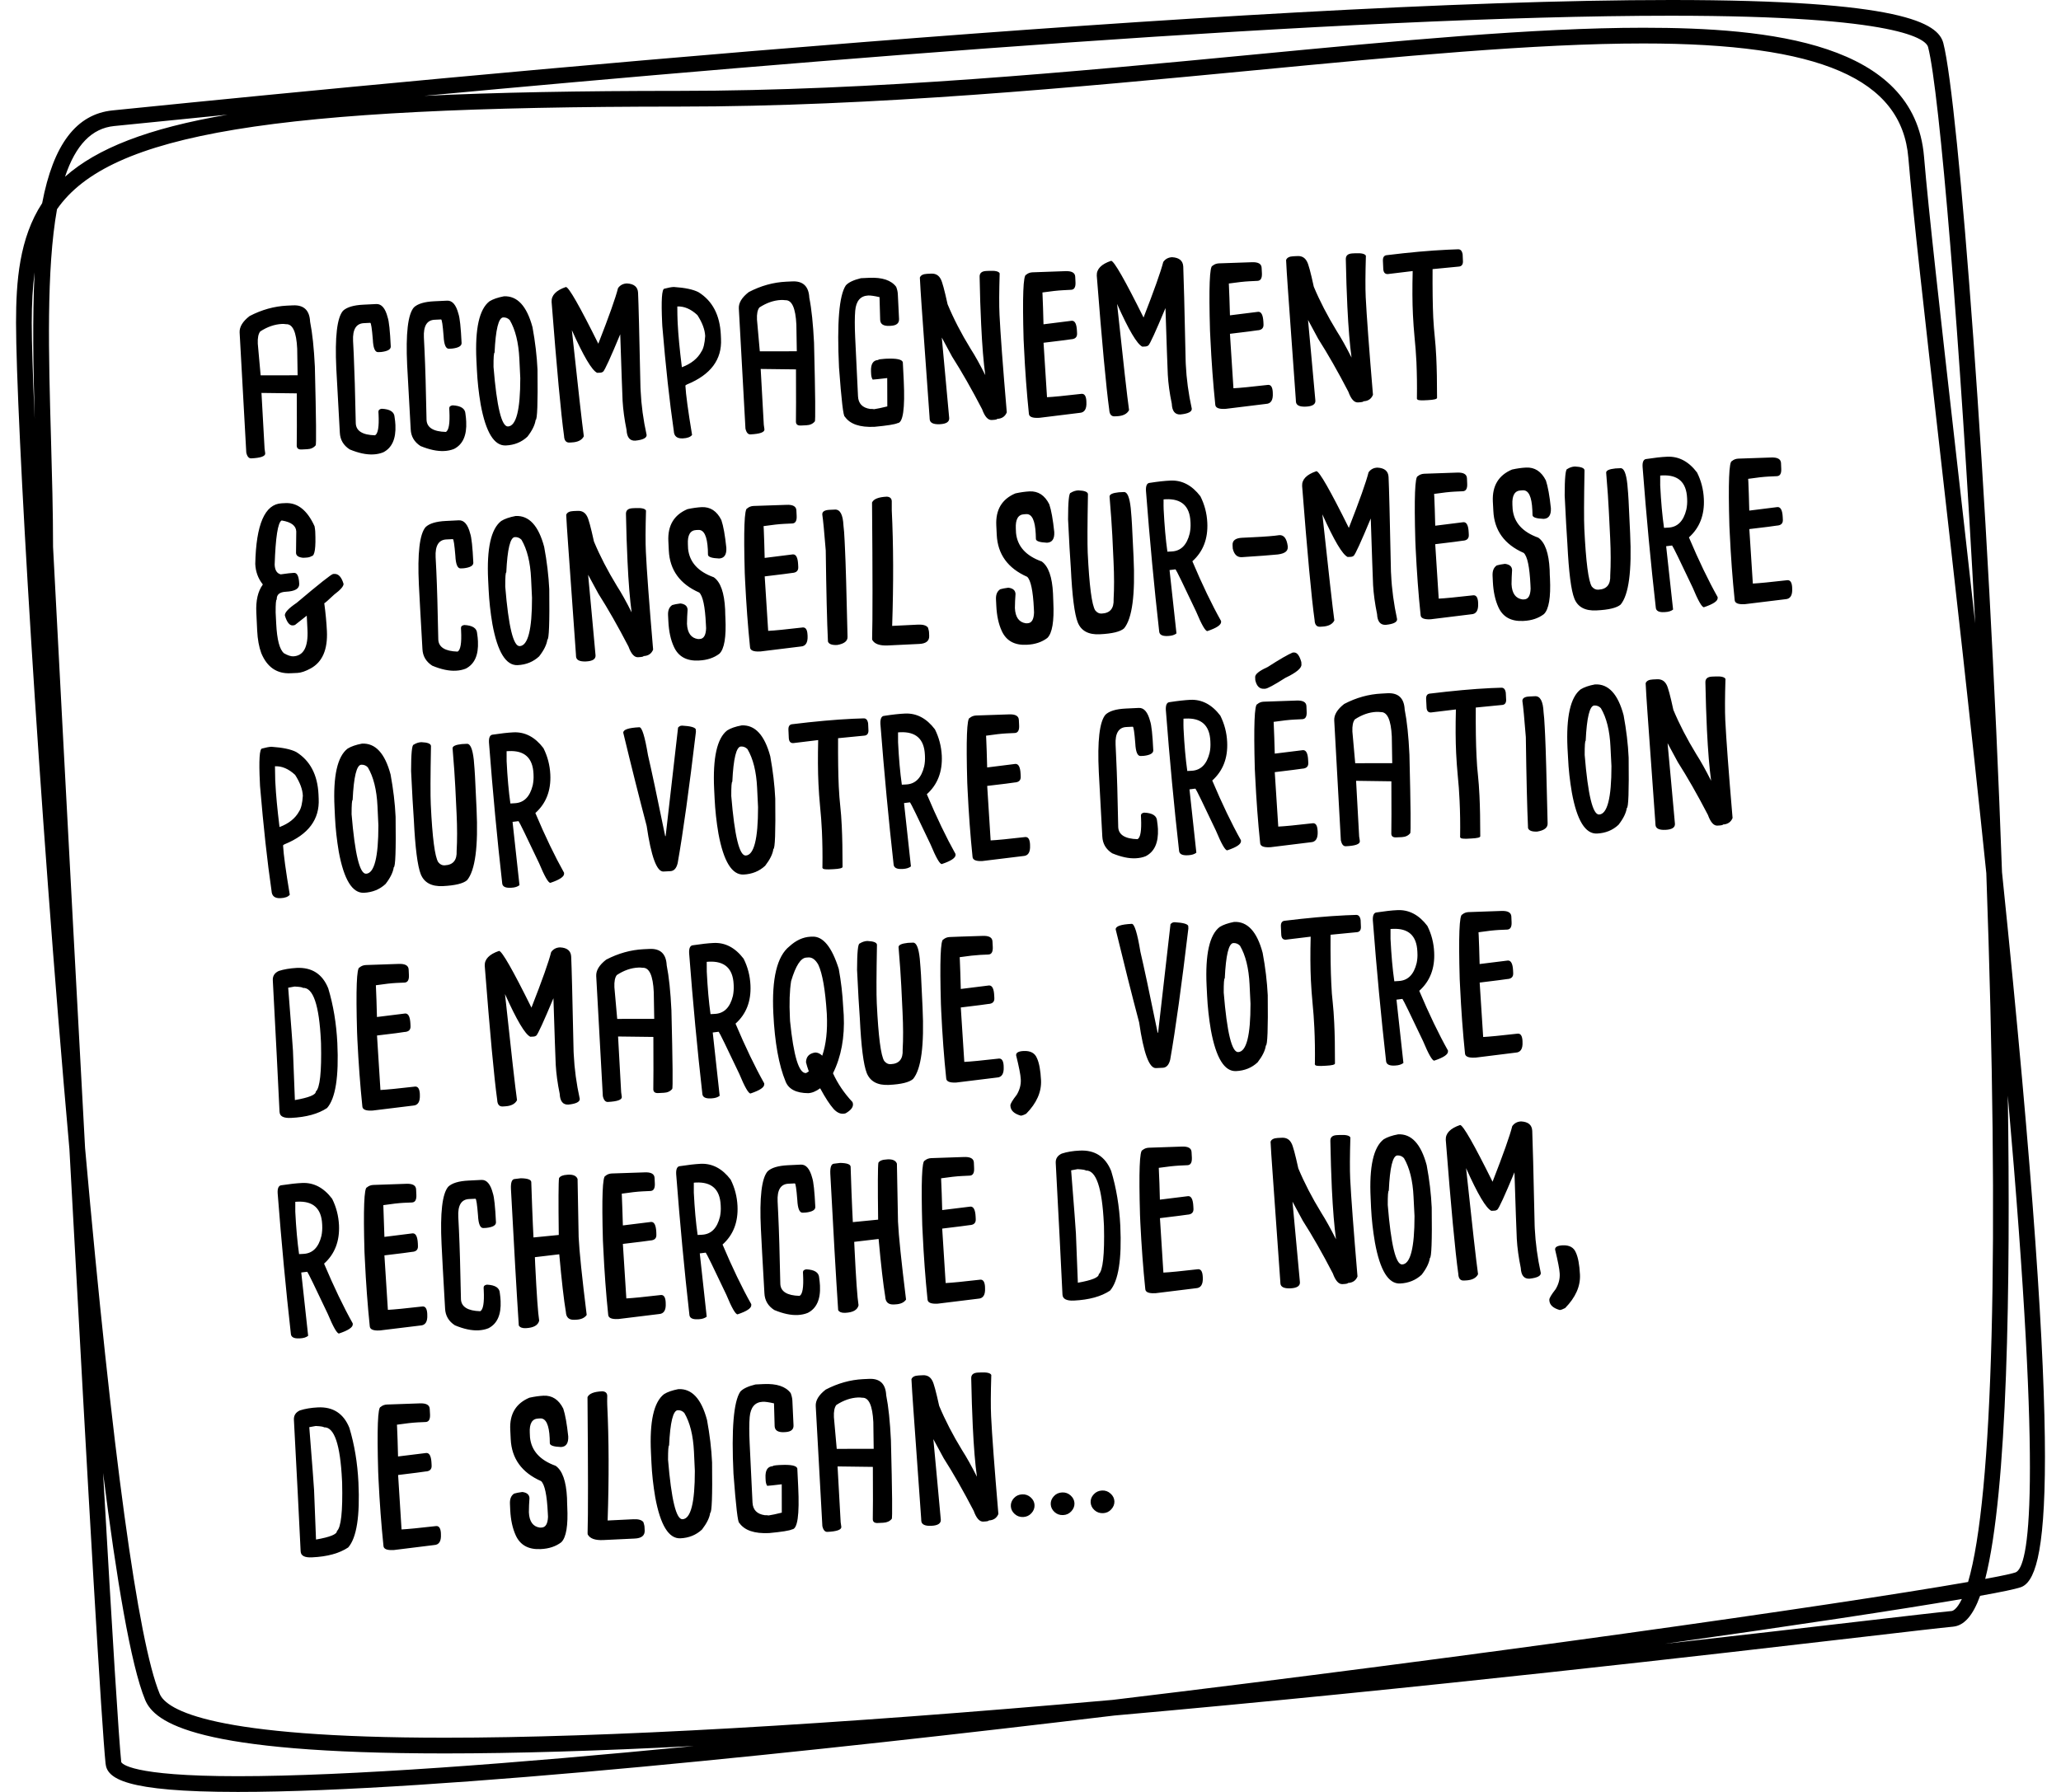 <?xml version="1.0" encoding="utf-8"?>
<!-- Generator: Adobe Illustrator 15.1.0, SVG Export Plug-In . SVG Version: 6.00 Build 0)  -->
<!DOCTYPE svg PUBLIC "-//W3C//DTD SVG 1.1//EN" "http://www.w3.org/Graphics/SVG/1.1/DTD/svg11.dtd">
<svg version="1.1" id="Calque_1" xmlns="http://www.w3.org/2000/svg" xmlns:xlink="http://www.w3.org/1999/xlink" x="0px" y="0px"
	 width="230px" height="200px" viewBox="0 0 230 200" enable-background="new 0 0 230 200" xml:space="preserve">
<g>
	<path d="M122.979,166.358c-0.369,0.021-0.678,0.16-0.925,0.43c-0.246,0.266-0.356,0.563-0.343,0.889
		c0.021,0.339,0.158,0.628,0.426,0.87c0.267,0.243,0.59,0.356,0.966,0.339c0.37-0.016,0.671-0.159,0.911-0.428
		c0.246-0.267,0.363-0.567,0.35-0.903c-0.021-0.329-0.158-0.617-0.432-0.856C123.664,166.454,123.35,166.341,122.979,166.358
		 M118.526,166.574c-0.374,0.019-0.682,0.156-0.929,0.43c-0.242,0.266-0.353,0.565-0.339,0.89c0.017,0.334,0.157,0.622,0.425,0.869
		c0.268,0.242,0.588,0.354,0.967,0.336c0.365-0.018,0.67-0.161,0.91-0.428c0.246-0.268,0.36-0.569,0.346-0.904
		c-0.018-0.326-0.157-0.613-0.428-0.856C119.211,166.669,118.893,166.556,118.526,166.574 M114.073,166.788
		c-0.376,0.016-0.685,0.156-0.932,0.427c-0.24,0.267-0.35,0.565-0.336,0.89c0.015,0.34,0.158,0.629,0.425,0.871
		c0.268,0.244,0.589,0.356,0.961,0.34c0.367-0.019,0.676-0.162,0.916-0.43c0.246-0.268,0.356-0.568,0.343-0.904
		c-0.015-0.328-0.158-0.615-0.426-0.855C114.758,166.884,114.436,166.77,114.073,166.788 M101.714,153.937
		c0.042,0.775,0.105,1.845,0.205,3.207l0.881,12.346l0.01,0.236c0.02,0.414,0.397,0.609,1.133,0.572
		c0.716-0.035,1.066-0.258,1.048-0.676l-0.431-4.695l-0.401-4.302l1.147,2.12c1.066,1.668,2.183,3.63,3.357,5.885
		c0.295,0.822,0.648,1.215,1.065,1.199l0.048-0.005c0.384-0.016,0.576-0.059,0.568-0.124c0.528-0.023,0.884-0.266,1.072-0.721
		c-0.442-5.205-0.713-8.842-0.812-10.906c-0.051-1.031-0.044-2.568,0.021-4.612c-0.102-0.219-0.49-0.313-1.171-0.28l-0.332,0.014
		c-0.511,0.028-0.758,0.248-0.737,0.66c0.041,1.966,0.096,3.729,0.171,5.287c0.113,2.375,0.267,4.271,0.466,5.68
		c-0.603-1.196-1.151-2.18-1.645-2.946c-1.044-1.703-1.897-3.358-2.568-4.964c-0.35-1.592-0.604-2.527-0.76-2.798
		c-0.219-0.437-0.576-0.645-1.055-0.622l-0.484,0.025C102.074,153.536,101.808,153.677,101.714,153.937 M93.332,156.812
		c0.792-0.517,1.593-0.797,2.408-0.836c0.151-0.008,0.316,0,0.483,0.027c0.734-0.039,1.148,0.874,1.237,2.724l0.04,2.977
		l-4.124,0.006c-0.006-0.082-0.109-1.261-0.315-3.541C93.031,157.531,93.124,157.081,93.332,156.812 M92.148,155.093
		c-0.771,0.596-1.145,1.209-1.115,1.829l0.74,13.41c0.1,0.441,0.289,0.657,0.562,0.644c1.048-0.05,1.569-0.236,1.555-0.554
		c-0.004-0.073-0.027-0.247-0.075-0.526c-0.199-3.492-0.315-5.568-0.346-6.225l3.939,0.051c0.016,2.986,0.013,4.936-0.008,5.855
		c0.014,0.289,0.196,0.422,0.545,0.408l0.627-0.029c0.407-0.021,0.719-0.163,0.941-0.429c0.086-0.007,0.059-2.933-0.089-8.784
		c-0.1-2.075-0.273-3.747-0.527-5.014c-0.062-1.277-0.699-1.886-1.915-1.83l-0.667,0.031C94.888,154,93.5,154.391,92.148,155.093
		 M82.615,155.323c-0.747,1.115-1.001,4.168-0.762,9.158c0.275,3.668,0.491,5.498,0.648,5.49c0.58,0.836,1.682,1.213,3.322,1.138
		c1.422-0.134,2.286-0.271,2.572-0.414c0.604-0.028,0.833-1.608,0.682-4.734l-0.1-2.062c-0.085-0.319-0.698-0.444-1.838-0.391
		l-0.196,0.008c-0.477,0.03-0.712,0.074-0.712,0.13c-0.576,0.026-0.842,0.46-0.802,1.288l0.014,0.288
		c0.015,0.252,0.069,0.462,0.173,0.614c0.208-0.008,0.752-0.07,1.623-0.173l0.006,3.166c-0.645,0.159-1.137,0.264-1.473,0.312
		c-0.117-0.023-0.26-0.036-0.432-0.03c-0.87-0.125-1.322-0.598-1.363-1.415l-0.319-6.616c-0.058-1.225-0.058-2.205,0.004-2.928
		c0.102-1.089,0.586-1.656,1.455-1.699c0.257-0.014,0.675,0.045,1.258,0.178c0.014,0.252,0.037,1.093,0.072,2.542
		c0.024,0.479,0.373,0.702,1.04,0.672l0.144-0.007c0.64-0.031,0.949-0.289,0.922-0.764l-0.129-2.777
		c-0.015-0.25-0.077-0.521-0.187-0.812c-0.555-0.74-1.562-1.076-3.02-1.007l-0.912,0.044
		C83.484,154.724,82.919,154.989,82.615,155.323 M74.668,161.333c0.123-2.599,0.445-3.911,0.966-3.935
		c0.288-0.015,0.534,0.087,0.733,0.301c0.63,1.065,0.986,2.504,1.076,4.319l0.099,2.149c0.003,3.558-0.453,5.355-1.374,5.397
		c-0.709,0.036-1.247-2.179-1.617-6.644C74.551,161.868,74.589,161.336,74.668,161.333 M74.105,155.601
		c-1.141,0.88-1.631,3.061-1.459,6.552l0.052,1.099c0.058,1.264,0.202,2.554,0.425,3.87c0.575,3.108,1.511,4.633,2.812,4.57
		c0.952-0.044,1.75-0.372,2.405-0.979c0.531-0.692,0.843-1.316,0.917-1.871c0.182-0.009,0.254-1.88,0.207-5.623
		c-0.068-1.51-0.261-3.085-0.562-4.729c-0.633-2.375-1.695-3.517-3.193-3.449C75.031,155.172,74.496,155.355,74.105,155.601
		 M65.563,155.938c0.068,8.077,0.075,13.133,0.01,15.171l0.01,0.144c0.244,0.467,0.83,0.681,1.754,0.634l3.498-0.167
		c0.77-0.035,1.137-0.342,1.109-0.915l-0.023-0.433c0-0.067-0.042-0.224-0.117-0.477c-0.179-0.246-0.552-0.357-1.121-0.33
		l-2.874,0.141c0.158-4.73,0.145-9.033-0.044-12.914c-0.01-0.19-0.01-0.529,0-1.008c-0.013-0.312-0.198-0.479-0.551-0.499
		C66.285,155.325,65.74,155.544,65.563,155.938 M59.075,156.001c-1.507,0.637-2.219,1.827-2.133,3.568l0.051,1.053
		c0.103,2.17,1.235,3.736,3.391,4.687c0.405,0.371,0.651,1.55,0.747,3.526l0.024,0.455c-0.029,0.78-0.265,1.182-0.713,1.203
		l-0.191,0.007c-0.771-0.105-1.183-0.676-1.23-1.707c0-0.536,0.027-1.062,0.065-1.575c-0.017-0.398-0.287-0.629-0.798-0.693
		c-0.397,0.054-0.691,0.107-0.907,0.176c-0.343,0.215-0.496,0.598-0.473,1.141l0.031,0.693c0.055,1.109,0.26,2.051,0.616,2.829
		c0.493,1.086,1.415,1.599,2.768,1.533l0.041-0.002c0.904-0.042,1.661-0.295,2.271-0.758c0.551-0.531,0.777-1.866,0.668-4.004
		l-0.014-0.37c0-0.199-0.006-0.395-0.013-0.575c-0.092-1.863-0.514-3.059-1.268-3.586c-1.756-0.63-2.713-1.69-2.863-3.179
		l-0.024-0.504c-0.052-1.032,0.26-1.559,0.928-1.592l0.243-0.015c0.627-0.027,0.983,0.707,1.052,2.206
		c0.008,0.178,0.014,0.367,0.014,0.566c0.013,0.248,0.432,0.391,1.247,0.422c0.576-0.029,0.842-0.428,0.808-1.194
		c-0.15-1.401-0.335-2.434-0.555-3.094c-0.506-1.008-1.243-1.487-2.206-1.441C60.168,155.802,59.645,155.874,59.075,156.001
		 M42.476,157.035c-0.317,0.017-0.41,2.418-0.273,7.214l0.035,0.814c0.129,2.658,0.314,5.148,0.554,7.462
		c0.014,0.354,0.374,0.512,1.076,0.477L43.962,173l4.488-0.555c0.545-0.025,0.794-0.422,0.756-1.188l-0.006-0.189
		c-0.042-0.514-0.216-0.759-0.518-0.742c-1.904,0.218-3.188,0.342-3.871,0.377l-0.383-6.076c1.794-0.217,2.812-0.348,3.048-0.391
		c0.48-0.021,0.713-0.243,0.692-0.658l-0.014-0.289c-0.038-0.762-0.233-1.136-0.583-1.119l-3.151,0.389
		c-0.034-1.397-0.068-2.468-0.105-3.211l-0.018-0.335c0.974-0.145,1.734-0.227,2.295-0.258l0.911-0.042
		c0.35-0.017,0.511-0.298,0.487-0.838l-0.034-0.623c-0.021-0.447-0.397-0.65-1.13-0.618c-1.918,0.06-3.132,0.104-3.641,0.128
		C42.905,156.774,42.667,156.864,42.476,157.035 M35.235,159.157c0.568,0.027,0.877,0.08,0.918,0.148
		c1.151-0.055,1.822,1.914,2.014,5.909l0.014,0.282c0.076,3.205-0.124,5.003-0.582,5.383c0.016,0.359-0.761,0.679-2.333,0.951
		c-0.037-0.844-0.113-2.682-0.216-5.51c-0.028-0.517-0.202-2.86-0.535-7.032L35.235,159.157z M33.468,157.418
		c-0.467,0.215-0.692,0.56-0.669,1.042c0.323,6.091,0.576,10.975,0.75,14.654l0.004,0.046c0.024,0.48,0.448,0.704,1.281,0.658
		c1.702-0.079,3.038-0.447,4.024-1.104c0.942-1.075,1.322-3.495,1.142-7.257c-0.106-2.18-0.442-4.212-1.011-6.094
		c-0.647-1.599-1.819-2.365-3.521-2.281C34.71,157.12,34.043,157.233,33.468,157.418"/>
	<path d="M173.544,139.469c0.315,1.312,0.486,2.187,0.507,2.617l0.007,0.093c0.027,0.583-0.123,1.15-0.452,1.703
		c-0.479,0.617-0.72,1.014-0.706,1.188v0.044c0.021,0.521,0.412,0.887,1.158,1.098c0.144-0.006,0.343-0.08,0.609-0.22
		c1.158-1.185,1.713-2.426,1.652-3.727c-0.057-1.11-0.207-1.934-0.461-2.474c-0.232-0.566-0.726-0.834-1.479-0.799
		C173.804,139.024,173.522,139.181,173.544,139.469 M168.763,125.688c-0.268,1.073-1.002,3.141-2.199,6.207
		c-2.083-4.199-3.289-6.31-3.618-6.332c-1.103,0.373-1.637,0.929-1.603,1.66c0.582,7.473,1.049,12.455,1.398,14.957
		c0.02,0.515,0.226,0.758,0.609,0.741l0.232-0.009c0.699-0.035,1.15-0.266,1.363-0.693c-0.198-1.398-0.645-5.345-1.336-11.841
		c1.295,2.905,2.24,4.493,2.822,4.762l0.377-0.019c0.09-0.004,0.186-0.036,0.288-0.11c0.185-0.159,0.821-1.551,1.911-4.169
		c0.13,4.08,0.219,6.553,0.261,7.424c0.054,0.99,0.204,2.076,0.444,3.248c0.041,0.829,0.363,1.229,0.967,1.203
		c0.862-0.094,1.288-0.303,1.268-0.643c-0.37-1.685-0.59-3.337-0.672-4.957l-0.014-0.34c-0.13-5.979-0.22-9.5-0.268-10.568
		c-0.034-0.658-0.451-1.004-1.246-1.045C169.323,125.185,168.995,125.36,168.763,125.688 M154.985,132.896
		c0.117-2.602,0.439-3.91,0.959-3.936c0.288-0.012,0.534,0.087,0.732,0.301c0.624,1.066,0.987,2.505,1.069,4.317l0.109,2.155
		c0,3.552-0.459,5.354-1.377,5.393c-0.706,0.037-1.247-2.177-1.609-6.641C154.862,133.429,154.903,132.899,154.985,132.896
		 M154.417,127.157c-1.144,0.882-1.631,3.062-1.459,6.555l0.048,1.102c0.062,1.262,0.205,2.549,0.432,3.867
		c0.568,3.109,1.507,4.635,2.809,4.573c0.952-0.047,1.747-0.374,2.404-0.979c0.534-0.691,0.835-1.313,0.918-1.869
		c0.179-0.012,0.254-1.885,0.206-5.628c-0.069-1.512-0.254-3.087-0.562-4.729c-0.637-2.368-1.699-3.517-3.186-3.443
		C155.342,126.73,154.808,126.919,154.417,127.157 M141.791,127.431c0.041,0.776,0.103,1.846,0.206,3.203l0.876,12.35l0.014,0.238
		c0.021,0.414,0.398,0.605,1.131,0.571c0.719-0.036,1.068-0.261,1.049-0.676l-0.433-4.699l-0.397-4.3l1.145,2.12
		c1.068,1.668,2.186,3.628,3.356,5.887c0.295,0.813,0.651,1.216,1.069,1.198l0.041-0.003c0.391-0.017,0.575-0.06,0.575-0.124
		c0.528-0.028,0.884-0.267,1.069-0.727c-0.438-5.2-0.713-8.838-0.816-10.904c-0.048-1.033-0.04-2.566,0.021-4.608
		c-0.096-0.219-0.486-0.313-1.164-0.282l-0.336,0.016c-0.514,0.023-0.754,0.247-0.734,0.66c0.035,1.966,0.097,3.725,0.166,5.286
		c0.115,2.375,0.273,4.271,0.465,5.68c-0.603-1.198-1.15-2.18-1.637-2.948c-1.042-1.7-1.897-3.355-2.57-4.966
		c-0.349-1.589-0.602-2.524-0.76-2.798c-0.219-0.437-0.575-0.641-1.062-0.62l-0.479,0.023
		C142.147,127.034,141.88,127.168,141.791,127.431 M127.494,128.371c-0.322,0.015-0.411,2.419-0.274,7.215l0.034,0.815
		c0.13,2.657,0.314,5.145,0.555,7.462c0.014,0.352,0.371,0.508,1.076,0.473l0.096-0.003l4.487-0.552
		c0.541-0.027,0.794-0.425,0.76-1.188l-0.013-0.191c-0.042-0.511-0.213-0.757-0.515-0.742c-1.897,0.219-3.192,0.345-3.87,0.376
		l-0.384-6.077c1.794-0.216,2.815-0.346,3.049-0.387c0.479-0.024,0.712-0.243,0.691-0.658l-0.015-0.284
		c-0.04-0.772-0.232-1.144-0.581-1.126l-3.151,0.391c-0.034-1.397-0.068-2.465-0.11-3.211l-0.014-0.339
		c0.974-0.14,1.733-0.223,2.296-0.253l0.91-0.043c0.35-0.016,0.508-0.297,0.487-0.841l-0.034-0.62
		c-0.021-0.449-0.397-0.654-1.131-0.615c-1.918,0.057-3.131,0.102-3.645,0.125C127.918,128.112,127.686,128.204,127.494,128.371
		 M120.253,130.489c0.568,0.033,0.876,0.085,0.917,0.154c1.151-0.058,1.822,1.91,2.014,5.904l0.015,0.288
		c0.075,3.204-0.123,4.997-0.582,5.379c0.014,0.36-0.761,0.676-2.333,0.953c-0.037-0.848-0.112-2.681-0.216-5.515
		c-0.027-0.513-0.202-2.857-0.534-7.028L120.253,130.489z M118.485,128.755c-0.466,0.217-0.692,0.562-0.669,1.038
		c0.323,6.091,0.576,10.979,0.75,14.656l0.004,0.05c0.024,0.475,0.449,0.699,1.281,0.66c1.703-0.086,3.038-0.455,4.025-1.111
		c0.938-1.074,1.321-3.492,1.145-7.254c-0.11-2.182-0.447-4.209-1.015-6.094c-0.651-1.602-1.822-2.367-3.521-2.281
		C119.729,128.453,119.061,128.566,118.485,128.755 M103.197,129.539c-0.318,0.013-0.411,2.418-0.277,7.215l0.041,0.812
		c0.124,2.66,0.309,5.147,0.548,7.461c0.017,0.353,0.376,0.512,1.083,0.479l0.092-0.006l4.486-0.551
		c0.546-0.028,0.798-0.424,0.757-1.188l-0.006-0.192c-0.042-0.511-0.213-0.76-0.514-0.744c-1.904,0.221-3.193,0.347-3.875,0.378
		l-0.386-6.078c1.794-0.214,2.814-0.347,3.051-0.386c0.484-0.023,0.71-0.243,0.692-0.66l-0.013-0.289
		c-0.038-0.764-0.233-1.137-0.583-1.119l-3.147,0.387c-0.038-1.395-0.072-2.467-0.11-3.209l-0.014-0.337
		c0.966-0.142,1.733-0.226,2.288-0.253l0.911-0.045c0.35-0.018,0.514-0.295,0.486-0.838l-0.027-0.625
		c-0.021-0.445-0.404-0.649-1.137-0.615c-1.919,0.059-3.131,0.102-3.638,0.125C103.625,129.276,103.393,129.368,103.197,129.539
		 M98.968,129.406c-0.507,0.023-0.816,0.149-0.945,0.378c-0.065,0.45-0.076,2.567-0.027,6.342l-2.823,0.277l-0.069-1.435
		c-0.051-1.062-0.109-2.645-0.178-4.749c-0.014-0.266-0.404-0.41-1.171-0.423l-0.668,0.083c-0.318,0.012-0.461,0.39-0.428,1.125
		c0.339,6.417,0.629,11.488,0.877,15.223c0.13,0.217,0.39,0.318,0.781,0.299c0.871-0.037,1.37-0.32,1.494-0.839
		c-0.138-0.836-0.281-2.923-0.446-6.27l-0.038-0.812l2.723-0.321c0.268,2.962,0.521,5.105,0.74,6.441
		c0.031,0.606,0.346,0.897,0.953,0.868l0.191-0.01c0.561-0.027,0.953-0.207,1.178-0.535c-0.523-4.233-0.825-7.131-0.898-8.697
		l-0.122-6.473c-0.127-0.349-0.473-0.504-1.027-0.48L98.968,129.406z M85.66,130.738c-0.668,0.777-0.915,2.918-0.747,6.423
		c0.057,1.229,0.188,3.623,0.394,7.182c0.037,0.795,0.403,1.422,1.096,1.867c0.985,0.411,1.864,0.598,2.631,0.56
		c0.401-0.022,0.767-0.097,1.102-0.234c0.986-0.493,1.446-1.508,1.371-3.04c-0.014-0.281-0.047-0.577-0.09-0.885
		c-0.031-0.586-0.51-0.898-1.438-0.938c-0.261,0.033-0.378,0.154-0.371,0.352l0.014,0.289c0.068,1.369-0.062,2.147-0.391,2.32
		c-1.394-0.036-2.114-0.482-2.151-1.334c-0.068-3.327-0.143-5.904-0.23-7.722l-0.071-1.483c-0.062-1.277,0.338-1.936,1.202-1.979
		l0.719-0.035c0.085-0.004,0.182,0.617,0.277,1.859c0.048,0.958,0.247,1.428,0.601,1.411l0.335-0.016
		c0.729-0.083,1.085-0.292,1.072-0.629c-0.082-1.731-0.199-2.815-0.346-3.246c-0.268-1.009-0.689-1.503-1.271-1.476l-1.439,0.069
		C86.838,130.108,86.082,130.333,85.66,130.738 M77.668,131.984c1.755-0.082,2.671,0.759,2.757,2.511l0.007,0.143
		c0.024,0.398-0.011,0.787-0.085,1.155c-0.316,1.296-0.987,1.969-2.018,2.019l-0.476,0.024c-0.195-1.354-0.336-2.93-0.426-4.733
		c-0.006-0.15-0.006-0.518,0-1.102L77.668,131.984z M75.896,130.153c-0.317,0.014-0.465,0.308-0.438,0.885
		c0.426,5.535,0.916,10.758,1.473,15.677c0.017,0.383,0.332,0.558,0.935,0.53l0.103-0.003c0.38-0.017,0.678-0.113,0.897-0.284
		l-0.774-7.067c0.398-0.055,0.603-0.078,0.623-0.078l0.042-0.004c0.103,0.116,0.87,1.679,2.295,4.69
		c0.609,1.477,1.034,2.208,1.257,2.196c1.038-0.345,1.551-0.691,1.531-1.032v-0.1c-1.035-1.836-2.103-4.056-3.206-6.658
		c1.203-1.076,1.753-2.512,1.668-4.312c-0.051-1.044-0.305-2.023-0.764-2.938c-0.938-1.233-2.056-1.819-3.35-1.761
		C77.559,129.926,76.798,130.012,75.896,130.153 M67.56,131.249c-0.318,0.014-0.415,2.422-0.277,7.217l0.041,0.812
		c0.124,2.661,0.309,5.149,0.549,7.461c0.02,0.354,0.375,0.515,1.075,0.479l0.103-0.004l4.484-0.55
		c0.545-0.028,0.797-0.427,0.757-1.19l-0.008-0.195c-0.04-0.506-0.211-0.755-0.513-0.743c-1.904,0.223-3.2,0.349-3.874,0.382
		l-0.387-6.082c1.794-0.211,2.814-0.343,3.054-0.383c0.481-0.027,0.707-0.241,0.685-0.66l-0.009-0.288
		c-0.039-0.765-0.23-1.141-0.583-1.122l-3.147,0.388c-0.042-1.394-0.075-2.47-0.11-3.21l-0.013-0.334
		c0.965-0.141,1.733-0.23,2.288-0.256l0.912-0.043c0.352-0.017,0.513-0.294,0.49-0.84l-0.03-0.622
		c-0.021-0.446-0.401-0.655-1.135-0.616c-1.922,0.057-3.134,0.1-3.644,0.123C67.989,130.988,67.748,131.075,67.56,131.249
		 M63.327,131.114c-0.505,0.029-0.813,0.155-0.942,0.381c-0.062,0.453-0.075,2.57-0.028,6.341l-2.822,0.278l-0.069-1.435
		c-0.048-1.065-0.109-2.646-0.178-4.746c-0.013-0.271-0.404-0.414-1.172-0.425l-0.671,0.082c-0.323,0.014-0.459,0.387-0.425,1.124
		c0.342,6.414,0.629,11.492,0.876,15.227c0.131,0.215,0.391,0.316,0.781,0.298c0.871-0.043,1.371-0.322,1.494-0.84
		c-0.137-0.834-0.28-2.922-0.446-6.271l-0.033-0.813l2.719-0.322c0.268,2.967,0.514,5.111,0.74,6.447
		c0.032,0.602,0.35,0.893,0.953,0.863l0.194-0.008c0.558-0.026,0.949-0.206,1.175-0.533c-0.527-4.235-0.825-7.133-0.898-8.697
		l-0.12-6.475c-0.129-0.349-0.476-0.506-1.03-0.482L63.327,131.114z M50.022,132.45c-0.668,0.78-0.915,2.918-0.746,6.424
		c0.057,1.23,0.188,3.619,0.394,7.182c0.038,0.796,0.404,1.418,1.095,1.863c0.986,0.413,1.863,0.601,2.632,0.561
		c0.4-0.02,0.767-0.094,1.105-0.23c0.983-0.496,1.436-1.511,1.364-3.042c-0.01-0.281-0.042-0.577-0.086-0.884
		c-0.027-0.585-0.509-0.897-1.438-0.943c-0.257,0.039-0.381,0.156-0.371,0.358l0.014,0.288c0.068,1.369-0.062,2.145-0.391,2.321
		c-1.395-0.043-2.114-0.487-2.154-1.336c-0.065-3.327-0.138-5.902-0.223-7.722l-0.075-1.482c-0.062-1.277,0.338-1.938,1.202-1.98
		l0.719-0.033c0.086-0.004,0.183,0.617,0.281,1.859c0.045,0.956,0.244,1.425,0.596,1.41l0.332-0.016
		c0.733-0.084,1.089-0.291,1.076-0.627c-0.083-1.733-0.198-2.819-0.35-3.248c-0.26-1.01-0.685-1.506-1.267-1.48l-1.438,0.073
		C51.201,131.817,50.444,132.047,50.022,132.45 M40.952,132.526c-0.318,0.014-0.415,2.422-0.277,7.213l0.041,0.816
		c0.123,2.658,0.309,5.145,0.548,7.463c0.021,0.353,0.376,0.512,1.075,0.477l0.099-0.007l4.488-0.547
		c0.545-0.028,0.797-0.422,0.757-1.194l-0.007-0.188c-0.041-0.51-0.212-0.759-0.514-0.744c-1.904,0.22-3.2,0.344-3.875,0.379
		l-0.387-6.081c1.794-0.212,2.815-0.343,3.055-0.387c0.481-0.024,0.707-0.238,0.686-0.655l-0.01-0.287
		c-0.039-0.766-0.23-1.144-0.583-1.128l-3.148,0.395c-0.042-1.399-0.076-2.468-0.11-3.212l-0.013-0.331
		c0.965-0.146,1.733-0.231,2.289-0.261l0.91-0.037c0.353-0.019,0.514-0.3,0.49-0.846l-0.03-0.619
		c-0.021-0.449-0.401-0.654-1.135-0.619c-1.921,0.061-3.134,0.102-3.645,0.127C41.381,132.266,41.147,132.358,40.952,132.526
		 M33.19,134.122c1.758-0.086,2.676,0.754,2.761,2.507l0.007,0.144c0.02,0.4-0.01,0.787-0.086,1.16
		c-0.315,1.293-0.986,1.969-2.021,2.016l-0.476,0.024c-0.191-1.353-0.333-2.929-0.422-4.733c-0.007-0.149-0.007-0.521,0-1.104
		L33.19,134.122z M31.423,132.285c-0.318,0.019-0.469,0.316-0.438,0.888c0.428,5.534,0.917,10.761,1.473,15.678
		c0.017,0.381,0.333,0.56,0.942,0.527l0.092-0.003c0.381-0.017,0.681-0.109,0.897-0.285l-0.771-7.065
		c0.397-0.051,0.603-0.075,0.619-0.075l0.052-0.003c0.099,0.112,0.863,1.678,2.285,4.689c0.619,1.477,1.033,2.208,1.256,2.199
		c1.042-0.351,1.556-0.691,1.538-1.035l-0.007-0.1c-1.03-1.84-2.097-4.059-3.196-6.662c1.193-1.072,1.748-2.51,1.665-4.307
		c-0.055-1.043-0.308-2.024-0.767-2.938c-0.942-1.238-2.056-1.822-3.35-1.758C33.085,132.062,32.32,132.149,31.423,132.285"/>
	<path d="M163.179,102.075c-0.322,0.019-0.418,2.417-0.281,7.213l0.041,0.816c0.124,2.657,0.309,5.145,0.548,7.463
		c0.015,0.351,0.378,0.507,1.076,0.477l0.103-0.002l4.48-0.557c0.541-0.023,0.802-0.42,0.761-1.188l-0.007-0.189
		c-0.041-0.515-0.213-0.757-0.521-0.742c-1.896,0.215-3.191,0.342-3.863,0.376l-0.391-6.075c1.795-0.221,2.816-0.347,3.056-0.391
		c0.479-0.021,0.706-0.245,0.685-0.66l-0.013-0.287c-0.035-0.767-0.233-1.137-0.583-1.122l-3.151,0.391
		c-0.034-1.398-0.068-2.468-0.103-3.214l-0.02-0.333c0.973-0.145,1.738-0.227,2.295-0.257l0.91-0.04
		c0.35-0.019,0.514-0.298,0.486-0.84l-0.027-0.622c-0.021-0.447-0.404-0.652-1.137-0.619c-1.919,0.061-3.131,0.104-3.646,0.129
		C163.604,101.815,163.364,101.907,163.179,102.075 M155.41,103.675c1.761-0.092,2.679,0.75,2.761,2.508l0.007,0.145
		c0.027,0.395-0.007,0.781-0.083,1.153c-0.314,1.3-0.986,1.966-2.02,2.013l-0.474,0.029c-0.198-1.354-0.335-2.929-0.424-4.736
		c-0.008-0.152-0.008-0.52,0-1.103L155.41,103.675z M153.643,101.835c-0.315,0.018-0.466,0.312-0.438,0.888
		c0.424,5.531,0.918,10.759,1.473,15.675c0.02,0.384,0.335,0.561,0.938,0.531l0.103-0.004c0.376-0.019,0.679-0.115,0.897-0.285
		l-0.774-7.066c0.397-0.051,0.603-0.08,0.624-0.08l0.041-0.002c0.102,0.117,0.869,1.684,2.295,4.692
		c0.615,1.474,1.034,2.207,1.254,2.195c1.041-0.347,1.555-0.688,1.533-1.035v-0.091c-1.034-1.843-2.104-4.062-3.205-6.667
		c1.198-1.07,1.753-2.507,1.664-4.305c-0.049-1.048-0.301-2.023-0.761-2.942c-0.938-1.233-2.055-1.819-3.35-1.757
		C155.308,101.609,154.547,101.698,153.643,101.835 M150.143,102.16c-1.98,0.095-4.255,0.297-6.824,0.613
		c-0.266,0.048-0.396,0.258-0.376,0.634l0.04,0.897c0.021,0.401,0.192,0.593,0.508,0.575l2.774-0.336
		c-0.048,1.857-0.041,3.483,0.027,4.882c0.041,0.849,0.103,1.671,0.179,2.478c0.096,0.924,0.158,1.858,0.205,2.797
		c0.062,1.288,0.082,2.615,0.062,3.982c-0.008,0.016-0.016,0.037-0.008,0.063c0,0.046,0.014,0.089,0.049,0.132
		c0.04,0.066,0.253,0.099,0.656,0.096l0.521-0.024c0.686-0.034,1.021-0.117,1.021-0.254c0.007-1.761-0.021-3.274-0.083-4.546
		c-0.041-0.863-0.096-1.606-0.163-2.234c-0.075-0.613-0.131-1.341-0.165-2.188c-0.068-1.356-0.096-3.156-0.082-5.397l2.904-0.283
		c0.315-0.015,0.479-0.199,0.487-0.553l-0.034-0.802c-0.062-0.396-0.233-0.589-0.508-0.577
		C150.957,102.126,150.561,102.14,150.143,102.16 M136.68,109.192c0.124-2.596,0.439-3.908,0.96-3.936
		c0.287-0.014,0.534,0.086,0.74,0.298c0.623,1.07,0.979,2.512,1.067,4.319l0.104,2.157c0.006,3.554-0.453,5.349-1.37,5.396
		c-0.714,0.035-1.255-2.181-1.618-6.646C136.557,109.727,136.598,109.195,136.68,109.192 M136.112,103.46
		c-1.138,0.876-1.624,3.062-1.46,6.552l0.055,1.104c0.062,1.255,0.199,2.547,0.426,3.864c0.574,3.108,1.514,4.633,2.815,4.566
		c0.944-0.046,1.747-0.368,2.397-0.977c0.534-0.691,0.843-1.31,0.918-1.87c0.185-0.006,0.254-1.884,0.213-5.627
		c-0.076-1.506-0.261-3.081-0.569-4.725c-0.63-2.369-1.692-3.521-3.185-3.45C137.037,103.031,136.502,103.215,136.112,103.46
		 M124.506,103.729c0.926,3.82,1.796,7.283,2.618,10.385c0.5,3.436,1.123,5.132,1.878,5.097l0.766-0.035
		c0.405-0.02,0.679-0.323,0.822-0.906c0.603-3.429,1.274-8.309,2.028-14.644l-0.015-0.287c-0.088-0.221-0.595-0.355-1.507-0.408
		l-0.095,0.007c-0.117,0.004-0.247,0.073-0.377,0.208l-1.385,12.119l-0.048,0.002c-0.917-4.488-1.562-7.494-1.925-9.031
		c-0.342-2.095-0.672-3.138-0.966-3.123C125.088,103.171,124.494,103.378,124.506,103.729 M113.395,117.777
		c0.322,1.312,0.494,2.185,0.514,2.616l0.007,0.096c0.028,0.582-0.123,1.151-0.449,1.698c-0.482,0.618-0.716,1.012-0.709,1.188v0.05
		c0.027,0.517,0.411,0.884,1.158,1.095c0.144-0.007,0.349-0.077,0.61-0.22c1.164-1.184,1.709-2.426,1.65-3.729
		c-0.055-1.109-0.205-1.935-0.459-2.475c-0.232-0.566-0.726-0.827-1.479-0.792C113.662,117.331,113.381,117.488,113.395,117.777
		 M105.276,104.856c-0.317,0.014-0.411,2.418-0.273,7.214l0.035,0.815c0.129,2.657,0.309,5.143,0.555,7.465
		c0.013,0.349,0.374,0.505,1.076,0.475l0.095-0.008l4.487-0.551c0.544-0.023,0.794-0.422,0.757-1.188L112,118.891
		c-0.041-0.516-0.216-0.759-0.517-0.743c-1.905,0.216-3.193,0.342-3.871,0.372l-0.391-6.075c1.802-0.218,2.819-0.343,3.056-0.389
		c0.479-0.021,0.713-0.242,0.688-0.657l-0.014-0.282c-0.035-0.772-0.23-1.144-0.583-1.128l-3.147,0.391
		c-0.038-1.397-0.072-2.469-0.106-3.211l-0.017-0.336c0.973-0.142,1.733-0.226,2.295-0.257l0.911-0.041
		c0.349-0.015,0.51-0.299,0.486-0.842l-0.034-0.621c-0.021-0.446-0.397-0.649-1.13-0.615c-1.918,0.057-3.131,0.103-3.645,0.126
		C105.704,104.595,105.468,104.688,105.276,104.856 M95.938,105.305c-0.195,0.012-0.287,0.991-0.294,2.942
		c0.117,2.429,0.219,4.23,0.309,5.409c0.151,3.151,0.409,5.188,0.774,6.11c0.384,0.938,1.203,1.381,2.467,1.322
		c1.376-0.068,2.281-0.288,2.702-0.662c0.908-1.09,1.257-3.746,1.058-7.971l-0.174-3.64c-0.024-0.446-0.073-1.052-0.137-1.819
		c-0.127-1.208-0.381-1.806-0.757-1.787l-0.576,0.025c-0.703,0.077-1.045,0.237-1.035,0.483c0.151,1.801,0.253,3.257,0.305,4.353
		l0.141,2.924c0.076,1.571,0.082,2.966,0.011,4.178c0.052,1.022-0.387,1.557-1.316,1.6h-0.051c-0.253,0.016-0.479-0.105-0.685-0.35
		c-0.383-0.592-0.657-2.736-0.836-6.442c-0.05-0.985-0.041-3.164,0.021-6.528c-0.014-0.257-0.373-0.396-1.079-0.428
		C96.49,105.038,96.207,105.134,95.938,105.305 M88.287,109.497c0.514-1.716,1.076-2.594,1.7-2.619l0.239-0.018
		c0.415-0.018,0.781,0.254,1.096,0.815c0.463,0.993,0.778,2.809,0.946,5.449l0.004,0.086c0.088,1.819-0.085,3.359-0.511,4.616
		c-0.243-0.233-0.506-0.352-0.78-0.355c-0.671,0.1-1.014,0.455-1.035,1.083c0.062,0.277,0.172,0.624,0.315,1.027l-0.302,0.185
		h-0.027c-0.781,0.038-1.37-1.895-1.764-5.795l-0.018-0.385C88.068,111.942,88.115,110.581,88.287,109.497 M88.102,105.62
		c-1.387,1.098-1.99,3.594-1.801,7.481c0.156,3.253,0.616,5.797,1.37,7.614c0.339,0.85,1.178,1.281,2.514,1.295
		c0.424-0.018,0.87-0.198,1.343-0.545c0.572,1.062,1.076,1.828,1.5,2.307c0.349,0.376,0.702,0.552,1.062,0.536
		c0.096-0.003,0.188-0.021,0.281-0.051c0.561-0.323,0.835-0.657,0.819-1.008c-0.003-0.083-0.024-0.167-0.059-0.249
		c-0.932-0.997-1.651-2.066-2.172-3.211c0.917-1.845,1.318-4.01,1.199-6.493c-0.014-0.325-0.038-0.657-0.068-1
		c-0.069-1.367-0.229-2.75-0.487-4.155c-0.777-2.461-1.764-3.662-2.96-3.6l-0.19,0.006C89.62,104.589,88.835,104.945,88.102,105.62
		 M79.11,107.336c1.754-0.087,2.676,0.755,2.761,2.509l0.007,0.144c0.016,0.399-0.01,0.784-0.086,1.156
		c-0.315,1.296-0.986,1.968-2.021,2.019l-0.479,0.024c-0.191-1.355-0.329-2.929-0.418-4.738c-0.007-0.151-0.007-0.519-0.007-1.098
		L79.11,107.336z M77.343,105.5c-0.318,0.019-0.465,0.312-0.438,0.887c0.424,5.532,0.913,10.759,1.473,15.675
		c0.017,0.384,0.332,0.562,0.935,0.532l0.096-0.004c0.387-0.019,0.685-0.114,0.904-0.285l-0.774-7.065
		c0.398-0.052,0.602-0.08,0.624-0.08l0.041-0.003c0.103,0.116,0.869,1.683,2.295,4.692c0.61,1.475,1.034,2.206,1.256,2.197
		c1.039-0.347,1.554-0.69,1.532-1.035v-0.093c-1.034-1.843-2.103-4.063-3.205-6.667c1.198-1.07,1.753-2.506,1.668-4.301
		c-0.052-1.052-0.305-2.028-0.765-2.947c-0.942-1.233-2.055-1.819-3.35-1.756C79.005,105.277,78.236,105.363,77.343,105.5
		 M68.834,108.827c0.792-0.522,1.593-0.8,2.408-0.835c0.15-0.008,0.315,0,0.48,0.022c0.74-0.035,1.151,0.872,1.236,2.728
		l0.051,2.973l-4.131,0.007c-0.002-0.08-0.108-1.258-0.314-3.538C68.537,109.547,68.626,109.093,68.834,108.827 M67.646,107.108
		c-0.768,0.596-1.141,1.204-1.11,1.83l0.739,13.404c0.103,0.442,0.288,0.661,0.559,0.648c1.055-0.053,1.576-0.238,1.559-0.555
		c-0.006-0.077-0.027-0.253-0.073-0.529c-0.198-3.494-0.314-5.568-0.345-6.221l3.939,0.049c0.014,2.984,0.011,4.938-0.007,5.857
		c0.015,0.287,0.195,0.424,0.548,0.408l0.617-0.031c0.412-0.018,0.726-0.161,0.942-0.428c0.086-0.004,0.059-2.934-0.086-8.783
		c-0.099-2.076-0.273-3.747-0.527-5.018c-0.061-1.275-0.698-1.885-1.911-1.827l-0.671,0.031
		C70.386,106.017,68.999,106.401,67.646,107.108 M61.507,106.261c-0.264,1.071-0.997,3.137-2.199,6.203
		c-2.076-4.195-3.285-6.307-3.613-6.332c-1.1,0.375-1.634,0.928-1.6,1.665c0.582,7.468,1.044,12.454,1.39,14.956
		c0.021,0.514,0.23,0.759,0.61,0.742l0.24-0.015c0.696-0.031,1.148-0.265,1.363-0.688c-0.199-1.398-0.644-5.344-1.342-11.843
		c1.301,2.905,2.243,4.495,2.825,4.763l0.38-0.02c0.089-0.002,0.186-0.039,0.288-0.107c0.178-0.162,0.82-1.557,1.912-4.172
		c0.13,4.078,0.215,6.556,0.256,7.426c0.059,0.989,0.202,2.071,0.445,3.246c0.038,0.826,0.359,1.231,0.97,1.2
		c0.856-0.09,1.28-0.301,1.268-0.638c-0.37-1.686-0.596-3.342-0.672-4.964l-0.017-0.332c-0.127-5.98-0.216-9.504-0.268-10.574
		c-0.03-0.653-0.449-1.004-1.25-1.039C62.069,105.754,61.74,105.934,61.507,106.261 M40.12,107.984
		c-0.318,0.017-0.41,2.421-0.273,7.212l0.034,0.816c0.13,2.658,0.315,5.147,0.555,7.464c0.013,0.352,0.373,0.515,1.079,0.477
		l0.092-0.005l4.488-0.55c0.544-0.027,0.793-0.421,0.76-1.192l-0.007-0.189c-0.045-0.51-0.215-0.758-0.518-0.743
		c-1.9,0.223-3.192,0.344-3.874,0.382l-0.383-6.082c1.795-0.21,2.811-0.342,3.047-0.391c0.484-0.018,0.713-0.238,0.693-0.652
		l-0.013-0.288c-0.039-0.765-0.234-1.141-0.583-1.125l-3.151,0.391c-0.035-1.399-0.069-2.468-0.106-3.208l-0.014-0.336
		c0.969-0.145,1.73-0.229,2.291-0.258l0.912-0.039c0.349-0.021,0.512-0.299,0.485-0.84l-0.03-0.625
		c-0.024-0.444-0.402-0.652-1.135-0.619c-1.918,0.062-3.13,0.102-3.641,0.125C40.552,107.723,40.312,107.815,40.12,107.984
		 M32.878,110.11c0.568,0.029,0.876,0.076,0.917,0.148c1.152-0.06,1.824,1.914,2.016,5.904l0.013,0.285
		c0.075,3.205-0.124,5-0.583,5.384c0.018,0.355-0.76,0.675-2.333,0.95c-0.038-0.844-0.113-2.684-0.215-5.509
		c-0.029-0.522-0.203-2.864-0.533-7.032L32.878,110.11z M31.111,108.37c-0.466,0.215-0.691,0.562-0.667,1.041
		c0.325,6.092,0.575,10.976,0.749,14.655l0.007,0.044c0.021,0.483,0.445,0.701,1.277,0.662c1.703-0.082,3.042-0.451,4.025-1.107
		c0.942-1.075,1.322-3.497,1.144-7.255c-0.11-2.179-0.445-4.21-1.015-6.098c-0.647-1.601-1.819-2.359-3.521-2.282
		C32.355,108.073,31.687,108.183,31.111,108.37"/>
	<path d="M183.648,76.259c0.034,0.773,0.104,1.842,0.199,3.209l0.884,12.341l0.014,0.241c0.021,0.418,0.39,0.605,1.13,0.571
		c0.713-0.038,1.069-0.261,1.041-0.679l-0.425-4.695l-0.397-4.302l1.145,2.119c1.062,1.667,2.187,3.63,3.357,5.885
		c0.294,0.821,0.65,1.222,1.062,1.199l0.048-0.004c0.384-0.017,0.575-0.058,0.575-0.12c0.527-0.027,0.877-0.267,1.068-0.723
		c-0.445-5.207-0.712-8.843-0.814-10.91c-0.048-1.031-0.042-2.568,0.02-4.611c-0.102-0.219-0.485-0.315-1.164-0.276l-0.336,0.013
		c-0.514,0.024-0.754,0.243-0.739,0.657c0.041,1.971,0.096,3.73,0.171,5.286c0.117,2.382,0.273,4.274,0.467,5.68
		c-0.604-1.196-1.152-2.18-1.645-2.946c-1.041-1.703-1.897-3.357-2.568-4.963c-0.344-1.593-0.598-2.525-0.754-2.798
		c-0.22-0.435-0.576-0.641-1.062-0.62l-0.479,0.023C184.005,75.857,183.738,75.998,183.648,76.259 M176.956,82.676
		c0.123-2.598,0.445-3.91,0.965-3.935c0.288-0.013,0.535,0.086,0.733,0.303c0.63,1.063,0.986,2.503,1.069,4.314l0.109,2.154
		c0,3.553-0.459,5.354-1.377,5.398c-0.706,0.031-1.247-2.181-1.61-6.646C176.839,83.208,176.88,82.68,176.956,82.676
		 M176.394,76.939c-1.137,0.881-1.63,3.066-1.467,6.553l0.062,1.104c0.055,1.259,0.199,2.551,0.425,3.867
		c0.568,3.111,1.507,4.633,2.81,4.571c0.951-0.048,1.754-0.372,2.396-0.979c0.541-0.692,0.842-1.312,0.925-1.869
		c0.186-0.007,0.247-1.886,0.206-5.625c-0.068-1.511-0.26-3.09-0.562-4.73c-0.629-2.367-1.691-3.519-3.192-3.442
		C177.319,76.512,176.784,76.701,176.394,76.939 M169.894,78.248c0.094,0.61,0.217,1.945,0.383,4.019
		c0.062,4.564,0.144,7.953,0.246,10.162c0.104,0.285,0.445,0.411,1.027,0.384c0.795-0.133,1.179-0.438,1.158-0.918
		c-0.117-5.077-0.205-8.32-0.274-9.734l-0.047-0.956c-0.034-0.767-0.083-1.343-0.131-1.723c-0.056-1.216-0.377-1.808-0.953-1.777
		l-0.622,0.03C170.14,77.759,169.878,77.93,169.894,78.248 M166.358,76.8c-1.988,0.096-4.256,0.304-6.831,0.619
		c-0.268,0.042-0.397,0.25-0.376,0.627l0.047,0.898c0.014,0.4,0.186,0.592,0.5,0.574l2.775-0.335
		c-0.048,1.856-0.042,3.488,0.027,4.885c0.041,0.846,0.102,1.67,0.178,2.476c0.096,0.922,0.164,1.855,0.205,2.796
		c0.062,1.286,0.083,2.613,0.062,3.987c-0.007,0.014-0.013,0.033-0.007,0.057c0,0.05,0.021,0.093,0.055,0.131
		c0.035,0.068,0.247,0.099,0.651,0.099l0.527-0.027c0.679-0.03,1.021-0.113,1.021-0.249c0-1.762-0.028-3.278-0.09-4.549
		c-0.041-0.855-0.097-1.607-0.164-2.232c-0.068-0.614-0.131-1.344-0.165-2.189c-0.068-1.357-0.096-3.155-0.082-5.398l2.906-0.285
		c0.313-0.014,0.479-0.195,0.484-0.548l-0.04-0.805c-0.054-0.397-0.227-0.589-0.501-0.575
		C167.166,76.765,166.769,76.779,166.358,76.8 M151.197,80.291c0.788-0.518,1.589-0.799,2.404-0.836
		c0.151-0.007,0.314,0.003,0.479,0.023c0.74-0.034,1.15,0.874,1.24,2.723l0.048,2.976l-4.131,0.008
		c-0.008-0.082-0.109-1.26-0.315-3.535C150.896,81.005,150.984,80.558,151.197,80.291 M150.006,78.57
		c-0.768,0.599-1.139,1.21-1.111,1.83l0.74,13.406c0.104,0.445,0.289,0.658,0.555,0.644c1.057-0.048,1.576-0.231,1.562-0.555
		c0-0.067-0.027-0.242-0.075-0.521c-0.198-3.496-0.315-5.569-0.343-6.227l3.938,0.055c0.014,2.98,0.014,4.932-0.006,5.857
		c0.013,0.284,0.191,0.42,0.549,0.401l0.622-0.027c0.404-0.022,0.72-0.165,0.933-0.434c0.088-0.003,0.061-2.927-0.083-8.777
		c-0.096-2.077-0.274-3.747-0.528-5.016c-0.061-1.277-0.697-1.887-1.911-1.833l-0.67,0.038
		C152.745,77.478,151.354,77.865,150.006,78.57 M141.456,74.453c-0.939,0.425-1.405,0.798-1.385,1.127l0.015,0.332
		c0.15,0.668,0.473,0.987,0.958,0.962l0.145-0.003c0.253-0.014,1-0.417,2.247-1.212c1.219-0.58,1.815-1.076,1.801-1.484
		l-0.014-0.284c-0.204-0.726-0.479-1.083-0.822-1.066l-0.143,0.006C143.75,73.042,142.812,73.58,141.456,74.453 M140.311,78.594
		c-0.321,0.015-0.41,2.418-0.28,7.215l0.041,0.813c0.131,2.658,0.309,5.145,0.556,7.463c0.014,0.352,0.369,0.508,1.075,0.475
		l0.097-0.004l4.486-0.552c0.542-0.027,0.795-0.425,0.761-1.188l-0.014-0.192c-0.042-0.512-0.213-0.758-0.515-0.742
		c-1.904,0.219-3.191,0.345-3.869,0.375l-0.391-6.076c1.801-0.215,2.814-0.346,3.055-0.387c0.479-0.023,0.713-0.243,0.686-0.661
		l-0.015-0.288c-0.034-0.764-0.226-1.137-0.582-1.12l-3.144,0.388c-0.035-1.396-0.076-2.466-0.11-3.208l-0.015-0.337
		c0.973-0.142,1.734-0.227,2.296-0.254l0.904-0.045c0.356-0.016,0.515-0.294,0.485-0.839l-0.026-0.623
		c-0.021-0.445-0.397-0.651-1.13-0.616c-1.919,0.058-3.131,0.103-3.645,0.126C140.736,78.33,140.504,78.423,140.311,78.594
		 M132.31,80.201c1.755-0.085,2.679,0.752,2.761,2.506l0.006,0.146c0.021,0.4-0.006,0.784-0.088,1.158
		c-0.315,1.294-0.986,1.965-2.014,2.017l-0.479,0.023c-0.191-1.355-0.33-2.928-0.418-4.738c-0.007-0.149-0.015-0.516-0.007-1.102
		L132.31,80.201z M130.542,78.365c-0.321,0.014-0.466,0.308-0.438,0.883c0.425,5.535,0.918,10.76,1.473,15.679
		c0.021,0.383,0.33,0.559,0.939,0.529l0.096-0.003c0.383-0.021,0.685-0.112,0.897-0.284l-0.767-7.067
		c0.39-0.054,0.602-0.077,0.615-0.077l0.048-0.004c0.104,0.116,0.864,1.682,2.289,4.69c0.616,1.476,1.034,2.21,1.26,2.195
		c1.042-0.344,1.548-0.685,1.535-1.031l-0.007-0.097c-1.034-1.84-2.097-4.059-3.199-6.662c1.192-1.076,1.754-2.509,1.664-4.305
		c-0.047-1.048-0.309-2.023-0.767-2.943c-0.938-1.233-2.056-1.818-3.351-1.76C132.2,78.142,131.439,78.225,130.542,78.365
		 M123.369,79.765c-0.664,0.778-0.918,2.918-0.746,6.423c0.062,1.226,0.191,3.619,0.391,7.184c0.041,0.793,0.404,1.42,1.102,1.865
		c0.987,0.407,1.864,0.598,2.632,0.556c0.397-0.019,0.768-0.093,1.103-0.229c0.986-0.501,1.438-1.514,1.371-3.045
		c-0.015-0.279-0.049-0.572-0.096-0.885c-0.027-0.582-0.507-0.896-1.439-0.934c-0.254,0.033-0.369,0.154-0.363,0.35l0.014,0.287
		c0.062,1.374-0.068,2.15-0.391,2.324c-1.397-0.037-2.109-0.485-2.157-1.334c-0.062-3.326-0.138-5.902-0.227-7.72l-0.067-1.484
		c-0.062-1.277,0.342-1.938,1.197-1.979l0.72-0.035c0.089-0.003,0.185,0.613,0.281,1.859c0.048,0.957,0.247,1.426,0.596,1.409
		l0.336-0.014c0.732-0.082,1.089-0.294,1.075-0.626c-0.081-1.733-0.198-2.816-0.35-3.248c-0.267-1.014-0.685-1.507-1.267-1.477
		l-1.439,0.069C124.548,79.132,123.794,79.361,123.369,79.765 M108.215,80.132c-0.315,0.013-0.408,2.421-0.274,7.216l0.038,0.812
		c0.127,2.658,0.312,5.145,0.552,7.464c0.017,0.354,0.377,0.511,1.079,0.48l0.096-0.012l4.484-0.548
		c0.547-0.023,0.798-0.421,0.76-1.189l-0.007-0.191c-0.041-0.509-0.213-0.756-0.517-0.742c-1.905,0.221-3.189,0.346-3.874,0.377
		l-0.384-6.082c1.795-0.211,2.816-0.336,3.051-0.382c0.48-0.024,0.71-0.243,0.689-0.657l-0.013-0.288
		c-0.035-0.769-0.23-1.145-0.583-1.128l-3.148,0.395c-0.034-1.4-0.071-2.47-0.105-3.213l-0.018-0.332
		c0.969-0.144,1.733-0.229,2.292-0.257l0.912-0.042c0.35-0.017,0.513-0.298,0.486-0.842l-0.031-0.62
		c-0.021-0.449-0.4-0.654-1.133-0.616c-1.918,0.058-3.131,0.099-3.638,0.123C108.647,79.872,108.411,79.964,108.215,80.132
		 M100.453,81.728c1.76-0.081,2.68,0.754,2.761,2.508l0.007,0.143c0.021,0.401-0.007,0.788-0.086,1.159
		c-0.312,1.293-0.985,1.969-2.013,2.017l-0.48,0.024c-0.195-1.35-0.332-2.929-0.421-4.732c-0.008-0.152-0.008-0.522-0.003-1.104
		L100.453,81.728z M98.687,79.896c-0.315,0.013-0.458,0.311-0.439,0.884c0.432,5.535,0.921,10.759,1.473,15.677
		c0.021,0.384,0.336,0.562,0.943,0.531l0.092-0.003c0.383-0.021,0.685-0.113,0.901-0.285l-0.771-7.068
		c0.396-0.053,0.603-0.077,0.619-0.077l0.048-0.004c0.104,0.113,0.864,1.679,2.292,4.694c0.613,1.473,1.031,2.205,1.255,2.193
		c1.04-0.348,1.551-0.691,1.537-1.032l-0.007-0.097c-1.031-1.844-2.1-4.062-3.199-6.666c1.195-1.072,1.751-2.507,1.669-4.305
		c-0.056-1.046-0.309-2.025-0.768-2.94c-0.939-1.235-2.059-1.821-3.35-1.756C100.351,79.669,99.584,79.755,98.687,79.896
		 M95.187,80.222c-1.98,0.092-4.255,0.298-6.824,0.613c-0.268,0.044-0.395,0.256-0.377,0.63l0.041,0.901
		c0.021,0.397,0.192,0.59,0.511,0.571l2.768-0.336c-0.044,1.859-0.038,3.487,0.031,4.884c0.041,0.843,0.099,1.672,0.177,2.475
		c0.094,0.924,0.165,1.855,0.209,2.803c0.058,1.28,0.079,2.611,0.058,3.979c-0.01,0.018-0.01,0.037-0.01,0.059
		c0.003,0.052,0.024,0.092,0.051,0.129c0.037,0.074,0.26,0.107,0.658,0.104l0.527-0.023c0.678-0.035,1.014-0.117,1.02-0.254
		c0-1.759-0.027-3.275-0.088-4.547c-0.041-0.861-0.096-1.604-0.168-2.235c-0.072-0.613-0.123-1.341-0.168-2.188
		c-0.062-1.357-0.088-3.154-0.076-5.395l2.901-0.284c0.319-0.018,0.482-0.203,0.489-0.552l-0.037-0.805
		c-0.058-0.395-0.229-0.589-0.511-0.572C95.998,80.187,95.604,80.201,95.187,80.222 M81.724,87.25
		c0.123-2.596,0.445-3.907,0.962-3.932c0.288-0.014,0.53,0.086,0.733,0.297c0.627,1.066,0.986,2.509,1.072,4.32l0.104,2.155
		c0.003,3.556-0.455,5.351-1.371,5.396c-0.713,0.037-1.25-2.182-1.617-6.642C81.601,87.786,81.642,87.254,81.724,87.25
		 M81.155,81.52c-1.137,0.876-1.624,3.062-1.459,6.551l0.054,1.102c0.063,1.259,0.199,2.55,0.425,3.866
		c0.576,3.11,1.512,4.631,2.812,4.57c0.949-0.049,1.75-0.374,2.402-0.98c0.534-0.691,0.842-1.311,0.917-1.87
		c0.185-0.007,0.253-1.883,0.209-5.624c-0.072-1.506-0.257-3.083-0.557-4.726c-0.638-2.371-1.7-3.521-3.193-3.447
		C82.083,81.089,81.546,81.272,81.155,81.52 M69.554,81.787c0.921,3.823,1.791,7.281,2.61,10.39
		c0.503,3.432,1.127,5.131,1.876,5.096l0.768-0.041c0.408-0.018,0.682-0.318,0.818-0.9c0.607-3.43,1.281-8.312,2.035-14.646
		l-0.014-0.287c-0.089-0.221-0.595-0.359-1.507-0.409l-0.096,0.006c-0.124,0.003-0.243,0.074-0.374,0.208l-1.388,12.115
		l-0.047,0.008c-0.917-4.488-1.562-7.499-1.921-9.033c-0.353-2.098-0.668-3.138-0.97-3.124
		C70.133,81.232,69.537,81.434,69.554,81.787 M56.774,83.832c1.753-0.086,2.675,0.749,2.761,2.507l0.006,0.145
		c0.021,0.393-0.014,0.779-0.088,1.153c-0.316,1.296-0.987,1.966-2.018,2.013l-0.477,0.029c-0.192-1.354-0.335-2.928-0.421-4.733
		c-0.007-0.153-0.007-0.521-0.003-1.103L56.774,83.832z M55.006,81.992c-0.321,0.017-0.466,0.312-0.438,0.886
		c0.425,5.533,0.914,10.76,1.473,15.676c0.018,0.384,0.329,0.561,0.935,0.529l0.1-0.002c0.383-0.016,0.678-0.112,0.897-0.285
		l-0.774-7.065c0.397-0.051,0.605-0.078,0.623-0.078l0.045-0.005c0.102,0.117,0.867,1.682,2.292,4.692
		c0.613,1.473,1.034,2.207,1.26,2.196c1.035-0.346,1.549-0.691,1.531-1.033l-0.004-0.097c-1.03-1.837-2.103-4.059-3.201-6.663
		c1.198-1.075,1.754-2.506,1.668-4.306c-0.052-1.044-0.309-2.023-0.768-2.938c-0.938-1.236-2.055-1.822-3.35-1.761
		C56.665,81.771,55.903,81.855,55.006,81.992 M46.163,83.116c-0.189,0.006-0.288,0.985-0.288,2.941
		c0.116,2.426,0.22,4.23,0.305,5.408c0.154,3.152,0.412,5.19,0.777,6.112c0.38,0.938,1.203,1.38,2.46,1.323
		c1.383-0.069,2.284-0.289,2.709-0.662c0.904-1.09,1.256-3.752,1.055-7.971l-0.174-3.643c-0.021-0.445-0.068-1.053-0.134-1.818
		c-0.133-1.208-0.387-1.805-0.76-1.788l-0.572,0.029c-0.703,0.074-1.048,0.236-1.035,0.479c0.151,1.805,0.254,3.257,0.306,4.355
		l0.141,2.923c0.075,1.572,0.075,2.965,0.006,4.175c0.048,1.024-0.39,1.555-1.316,1.601l-0.047,0.002
		c-0.253,0.015-0.486-0.105-0.688-0.353c-0.38-0.589-0.661-2.731-0.835-6.438c-0.048-0.986-0.042-3.166,0.023-6.53
		c-0.018-0.255-0.373-0.399-1.079-0.427C46.72,82.849,46.437,82.941,46.163,83.116 M39.353,89.288
		c0.123-2.601,0.445-3.91,0.965-3.937c0.288-0.013,0.535,0.086,0.733,0.298c0.631,1.065,0.987,2.508,1.075,4.32l0.1,2.155
		c0.003,3.555-0.455,5.351-1.37,5.394c-0.712,0.035-1.25-2.182-1.62-6.641C39.236,89.823,39.274,89.292,39.353,89.288
		 M38.791,83.554c-1.141,0.877-1.63,3.062-1.459,6.551l0.051,1.102c0.059,1.262,0.203,2.549,0.425,3.867
		c0.577,3.109,1.512,4.631,2.812,4.571c0.953-0.05,1.75-0.375,2.405-0.98c0.535-0.688,0.836-1.312,0.918-1.871
		c0.182-0.007,0.253-1.884,0.205-5.625c-0.068-1.512-0.26-3.083-0.561-4.728c-0.634-2.37-1.697-3.52-3.192-3.444
		C39.715,83.126,39.181,83.312,38.791,83.554 M32.934,86.485c0.541,0.844,0.835,1.623,0.862,2.336
		c-0.054,0.826-0.191,1.398-0.404,1.719c-0.428,0.793-1.161,1.383-2.199,1.768c-0.25-2.029-0.4-3.648-0.459-4.866l-0.02-0.354
		c-0.015-0.336-0.024-0.857-0.028-1.563C31.454,85.489,32.201,85.809,32.934,86.485 M29.248,83.544
		c-0.287,0.013-0.37,1.281-0.246,3.804l0.017,0.382c0.38,4.517,0.805,8.418,1.284,11.699c0.028,0.577,0.36,0.848,1.001,0.817
		c0.506-0.021,0.855-0.152,1.034-0.385c-0.452-2.699-0.698-4.529-0.747-5.483c0-0.052,0.062-0.104,0.184-0.155
		c2.639-1.078,3.906-2.771,3.789-5.079l-0.02-0.48c-0.104-2.185-0.932-3.763-2.48-4.729c-0.596-0.309-1.518-0.5-2.768-0.586
		C30.021,83.358,29.679,83.429,29.248,83.544"/>
	<path d="M193.274,51.466c-0.322,0.014-0.418,2.421-0.281,7.217l0.04,0.811c0.124,2.659,0.31,5.146,0.549,7.464
		c0.014,0.353,0.377,0.51,1.075,0.476l0.104-0.007l4.486-0.548c0.535-0.027,0.795-0.421,0.755-1.188l-0.008-0.192
		c-0.041-0.51-0.212-0.758-0.521-0.744c-1.898,0.218-3.192,0.342-3.863,0.376l-0.391-6.08c1.794-0.212,2.815-0.338,3.055-0.387
		c0.473-0.021,0.706-0.24,0.686-0.654l-0.014-0.289c-0.034-0.766-0.232-1.14-0.582-1.127l-3.151,0.394
		c-0.034-1.4-0.069-2.469-0.104-3.211l-0.02-0.333c0.972-0.144,1.739-0.229,2.295-0.256l0.911-0.042
		c0.355-0.017,0.514-0.298,0.485-0.843l-0.026-0.62c-0.021-0.449-0.398-0.654-1.131-0.62c-1.925,0.061-3.137,0.102-3.645,0.125
		C193.699,51.205,193.459,51.298,193.274,51.466 M185.512,53.062c1.754-0.082,2.673,0.754,2.761,2.508l0.007,0.143
		c0.021,0.401-0.013,0.789-0.089,1.158c-0.314,1.294-0.986,1.969-2.021,2.018l-0.472,0.024c-0.192-1.35-0.336-2.929-0.425-4.733
		c-0.007-0.152-0.007-0.521,0-1.103L185.512,53.062z M183.745,51.228c-0.322,0.015-0.473,0.312-0.438,0.885
		c0.424,5.533,0.911,10.758,1.472,15.678c0.015,0.38,0.33,0.562,0.932,0.53l0.104-0.007c0.376-0.016,0.677-0.109,0.896-0.28
		l-0.774-7.07c0.397-0.051,0.604-0.075,0.623-0.075l0.041-0.004c0.104,0.113,0.871,1.679,2.296,4.693
		c0.609,1.472,1.034,2.205,1.253,2.195c1.041-0.348,1.556-0.691,1.535-1.033v-0.097c-1.035-1.842-2.104-4.062-3.206-6.665
		c1.198-1.073,1.754-2.508,1.664-4.307c-0.048-1.044-0.301-2.025-0.76-2.938c-0.938-1.237-2.055-1.823-3.35-1.757
		C185.402,51.003,184.642,51.089,183.745,51.228 M174.9,52.35c-0.191,0.007-0.288,0.989-0.288,2.942
		c0.116,2.428,0.22,4.229,0.302,5.408c0.157,3.155,0.411,5.193,0.781,6.111c0.377,0.942,1.198,1.383,2.459,1.318
		c1.384-0.064,2.281-0.285,2.706-0.654c0.904-1.093,1.26-3.751,1.055-7.975l-0.172-3.642c-0.02-0.444-0.067-1.051-0.137-1.814
		c-0.129-1.209-0.383-1.809-0.76-1.788l-0.568,0.027c-0.705,0.072-1.048,0.232-1.035,0.479c0.151,1.802,0.254,3.25,0.302,4.357
		l0.144,2.922c0.076,1.572,0.076,2.963,0.008,4.172c0.048,1.023-0.391,1.558-1.315,1.6l-0.048,0.003
		c-0.254,0.01-0.487-0.103-0.692-0.349c-0.377-0.589-0.657-2.736-0.836-6.439c-0.048-0.994-0.041-3.169,0.021-6.532
		c-0.014-0.257-0.37-0.398-1.076-0.429C175.455,52.082,175.175,52.174,174.9,52.35 M168.734,52.407
		c-1.507,0.637-2.219,1.829-2.138,3.569l0.056,1.051c0.103,2.173,1.232,3.738,3.392,4.687c0.403,0.376,0.65,1.551,0.746,3.527
		l0.02,0.459c-0.026,0.778-0.26,1.178-0.712,1.199l-0.186,0.007c-0.773-0.107-1.184-0.675-1.231-1.706
		c0.006-0.538,0.026-1.059,0.061-1.575c-0.013-0.398-0.28-0.631-0.795-0.692c-0.391,0.051-0.691,0.106-0.911,0.174
		c-0.335,0.217-0.493,0.597-0.472,1.142l0.033,0.692c0.056,1.109,0.262,2.051,0.617,2.83c0.493,1.084,1.411,1.599,2.761,1.534
		l0.055-0.003c0.897-0.042,1.651-0.294,2.261-0.757c0.555-0.531,0.781-1.867,0.679-4.004l-0.021-0.37
		c0-0.198-0.008-0.394-0.014-0.575c-0.09-1.864-0.515-3.059-1.268-3.586c-1.761-0.631-2.713-1.689-2.863-3.18l-0.027-0.503
		c-0.048-1.031,0.26-1.559,0.938-1.589l0.233-0.014c0.638-0.031,0.986,0.705,1.055,2.206c0.015,0.178,0.015,0.364,0.021,0.562
		c0.007,0.25,0.417,0.391,1.24,0.421c0.574-0.027,0.841-0.424,0.808-1.192c-0.144-1.397-0.336-2.428-0.556-3.092
		c-0.507-1.008-1.246-1.487-2.205-1.443C169.824,52.208,169.304,52.28,168.734,52.407 M158.219,53.15
		c-0.315,0.015-0.411,2.419-0.274,7.214l0.035,0.815c0.13,2.658,0.308,5.145,0.555,7.464c0.014,0.349,0.377,0.506,1.074,0.476
		l0.097-0.007l4.487-0.552c0.541-0.023,0.795-0.42,0.761-1.187l-0.007-0.19c-0.041-0.513-0.213-0.756-0.521-0.743
		c-1.904,0.215-3.192,0.343-3.871,0.374l-0.39-6.077c1.801-0.215,2.821-0.342,3.055-0.387c0.486-0.021,0.712-0.244,0.692-0.658
		l-0.014-0.285c-0.034-0.77-0.233-1.141-0.583-1.126l-3.15,0.394c-0.034-1.401-0.069-2.47-0.104-3.213l-0.021-0.336
		c0.974-0.144,1.733-0.226,2.295-0.256l0.911-0.042c0.35-0.018,0.514-0.298,0.486-0.843l-0.027-0.62
		c-0.027-0.448-0.404-0.651-1.137-0.617c-1.919,0.059-3.131,0.104-3.645,0.127C158.65,52.891,158.411,52.982,158.219,53.15
		 M152.725,52.719c-0.268,1.069-1,3.135-2.199,6.2c-2.082-4.196-3.288-6.306-3.617-6.33c-1.103,0.374-1.637,0.925-1.596,1.661
		c0.582,7.468,1.041,12.455,1.391,14.962c0.02,0.511,0.227,0.758,0.609,0.74l0.24-0.014c0.691-0.035,1.144-0.264,1.355-0.689
		c-0.191-1.4-0.637-5.347-1.336-11.841c1.303,2.904,2.241,4.494,2.823,4.758l0.384-0.017c0.089-0.003,0.178-0.041,0.281-0.107
		c0.186-0.164,0.822-1.555,1.911-4.175c0.137,4.083,0.219,6.56,0.26,7.431c0.056,0.989,0.206,2.068,0.444,3.243
		c0.042,0.829,0.364,1.227,0.975,1.199c0.854-0.086,1.28-0.301,1.26-0.633c-0.363-1.689-0.589-3.343-0.665-4.964l-0.02-0.332
		c-0.123-5.98-0.213-9.506-0.267-10.577c-0.035-0.65-0.445-1.004-1.248-1.041C153.287,52.208,152.958,52.384,152.725,52.719
		 M139.859,59.96l-1.247,0.061c-0.733,0.035-1.089,0.308-1.062,0.819l0.02,0.384c0.152,0.661,0.487,0.986,1.008,0.962
		c2.056-0.133,3.281-0.226,3.68-0.273c0.992-0.052,1.473-0.33,1.451-0.839l-0.006-0.144c-0.117-0.829-0.426-1.227-0.926-1.203
		C142.201,59.816,141.236,59.896,139.859,59.96 M130.09,55.723c1.754-0.081,2.679,0.755,2.761,2.507l0.008,0.145
		c0.02,0.4-0.014,0.788-0.09,1.157c-0.315,1.296-0.987,1.97-2.014,2.019l-0.479,0.024c-0.191-1.35-0.329-2.93-0.418-4.735
		c-0.008-0.15-0.014-0.52-0.008-1.102L130.09,55.723z M128.323,53.89c-0.323,0.014-0.466,0.312-0.438,0.884
		c0.424,5.535,0.918,10.759,1.473,15.678c0.02,0.384,0.328,0.562,0.938,0.532l0.097-0.004c0.384-0.017,0.679-0.113,0.897-0.284
		l-0.773-7.069c0.396-0.052,0.609-0.076,0.623-0.076l0.047-0.003c0.104,0.117,0.863,1.679,2.289,4.692
		c0.616,1.473,1.034,2.206,1.26,2.196c1.035-0.346,1.549-0.691,1.535-1.035l-0.007-0.096c-1.034-1.84-2.103-4.063-3.2-6.662
		c1.199-1.075,1.754-2.511,1.666-4.309c-0.049-1.044-0.309-2.025-0.768-2.939c-0.939-1.233-2.055-1.819-3.35-1.757
		C129.981,53.665,129.221,53.751,128.323,53.89 M119.479,55.01c-0.186,0.008-0.287,0.991-0.287,2.947
		c0.116,2.421,0.219,4.23,0.307,5.408c0.151,3.152,0.412,5.19,0.775,6.104c0.377,0.945,1.205,1.388,2.459,1.323
		c1.383-0.066,2.289-0.285,2.706-0.655c0.911-1.096,1.261-3.75,1.062-7.975l-0.178-3.641c-0.021-0.448-0.068-1.052-0.137-1.815
		c-0.131-1.209-0.384-1.805-0.754-1.789l-0.576,0.028c-0.699,0.071-1.041,0.235-1.034,0.479c0.151,1.805,0.254,3.254,0.309,4.354
		l0.137,2.925c0.075,1.573,0.075,2.963,0.007,4.175c0.049,1.025-0.391,1.556-1.314,1.601l-0.049,0.003
		c-0.253,0.011-0.486-0.106-0.685-0.353c-0.384-0.59-0.665-2.738-0.843-6.443c-0.041-0.99-0.034-3.166,0.027-6.53
		c-0.014-0.252-0.369-0.396-1.076-0.424C120.04,54.747,119.752,54.836,119.479,55.01 M113.312,55.069
		c-1.504,0.637-2.213,1.829-2.13,3.569l0.051,1.051c0.104,2.172,1.237,3.737,3.396,4.689c0.399,0.37,0.65,1.548,0.746,3.529
		l0.02,0.455c-0.027,0.778-0.263,1.178-0.712,1.199l-0.191,0.007c-0.774-0.106-1.185-0.675-1.233-1.706
		c0.007-0.534,0.028-1.059,0.069-1.573c-0.021-0.4-0.288-0.633-0.803-0.695c-0.39,0.051-0.691,0.109-0.903,0.174
		c-0.343,0.22-0.501,0.596-0.474,1.141l0.035,0.696c0.051,1.105,0.253,2.051,0.613,2.825c0.497,1.085,1.414,1.6,2.764,1.535
		l0.048-0.003c0.904-0.041,1.658-0.295,2.268-0.756c0.548-0.528,0.774-1.867,0.671-4.004l-0.014-0.371
		c-0.005-0.199-0.005-0.391-0.021-0.58c-0.089-1.856-0.514-3.054-1.26-3.583c-1.761-0.627-2.717-1.688-2.868-3.178l-0.023-0.501
		c-0.048-1.031,0.26-1.562,0.931-1.592l0.241-0.015c0.629-0.03,0.979,0.71,1.05,2.207c0.011,0.174,0.015,0.363,0.019,0.565
		c0.01,0.247,0.424,0.383,1.24,0.42c0.575-0.03,0.849-0.424,0.809-1.195c-0.147-1.397-0.329-2.428-0.556-3.093
		c-0.503-1.007-1.239-1.486-2.206-1.441C114.409,54.871,113.888,54.942,113.312,55.069 M97.316,56.089
		c0.069,8.078,0.069,13.133,0.01,15.172l0.008,0.144c0.246,0.466,0.832,0.679,1.756,0.634l3.498-0.168
		c0.764-0.035,1.137-0.346,1.106-0.918l-0.02-0.428c0-0.068-0.041-0.227-0.117-0.48c-0.178-0.244-0.555-0.357-1.12-0.329
		l-2.875,0.141c0.158-4.73,0.146-9.037-0.044-12.914c-0.009-0.192-0.009-0.527,0-1.007c-0.017-0.312-0.202-0.483-0.551-0.503
		C98.039,55.476,97.488,55.695,97.316,56.089 M91.763,57.422c0.092,0.604,0.223,1.943,0.387,4.015
		c0.059,4.566,0.138,7.957,0.246,10.167c0.1,0.285,0.446,0.411,1.028,0.384c0.792-0.135,1.179-0.443,1.158-0.922
		c-0.117-5.073-0.209-8.32-0.281-9.731l-0.044-0.959c-0.035-0.767-0.079-1.339-0.13-1.723c-0.059-1.212-0.373-1.805-0.948-1.778
		l-0.624,0.028C92.014,56.933,91.75,57.104,91.763,57.422 M83.389,56.744c-0.323,0.014-0.412,2.421-0.277,7.217l0.037,0.812
		c0.131,2.658,0.312,5.145,0.552,7.464c0.016,0.352,0.38,0.51,1.079,0.475l0.097-0.003l4.486-0.551
		c0.541-0.028,0.795-0.422,0.761-1.189l-0.014-0.195c-0.034-0.506-0.206-0.756-0.514-0.743c-1.901,0.223-3.192,0.35-3.871,0.381
		l-0.387-6.08c1.799-0.213,2.82-0.343,3.055-0.384c0.477-0.027,0.71-0.243,0.689-0.658l-0.014-0.286
		c-0.034-0.769-0.233-1.145-0.582-1.128l-3.152,0.395c-0.034-1.398-0.068-2.471-0.102-3.213l-0.021-0.336
		c0.973-0.141,1.733-0.226,2.295-0.253l0.908-0.042c0.353-0.017,0.517-0.297,0.49-0.842l-0.031-0.621
		c-0.02-0.448-0.402-0.657-1.134-0.616c-1.918,0.058-3.13,0.099-3.644,0.124C83.813,56.486,83.58,56.576,83.389,56.744
		 M76.72,56.826c-1.504,0.637-2.217,1.83-2.134,3.57l0.051,1.051c0.106,2.172,1.236,3.737,3.396,4.689
		c0.399,0.373,0.651,1.547,0.742,3.528l0.024,0.456c-0.027,0.778-0.267,1.178-0.712,1.198l-0.192,0.007
		c-0.77-0.106-1.182-0.675-1.232-1.705c0.007-0.535,0.031-1.06,0.069-1.573c-0.018-0.401-0.289-0.634-0.802-0.695
		c-0.39,0.051-0.689,0.109-0.904,0.174c-0.343,0.219-0.5,0.596-0.474,1.141l0.035,0.695c0.055,1.107,0.257,2.052,0.617,2.826
		c0.49,1.085,1.411,1.6,2.76,1.535l0.048-0.004c0.901-0.041,1.658-0.294,2.268-0.756c0.552-0.529,0.774-1.861,0.672-4.001
		l-0.017-0.374c0-0.199-0.008-0.391-0.014-0.575c-0.093-1.86-0.51-3.059-1.268-3.586c-1.757-0.627-2.709-1.689-2.867-3.179
		l-0.021-0.5c-0.051-1.031,0.261-1.562,0.932-1.592l0.24-0.01c0.63-0.031,0.979,0.706,1.056,2.205
		c0.006,0.176,0.014,0.36,0.014,0.562c0.013,0.246,0.424,0.387,1.243,0.42c0.575-0.03,0.846-0.424,0.805-1.195
		c-0.144-1.397-0.329-2.429-0.555-3.093c-0.5-1.008-1.24-1.487-2.202-1.443C77.812,56.631,77.292,56.703,76.72,56.826
		 M63.186,57.463c0.041,0.774,0.106,1.843,0.206,3.207l0.879,12.346l0.011,0.238c0.021,0.415,0.397,0.604,1.13,0.57
		c0.719-0.035,1.068-0.261,1.049-0.672l-0.429-4.699l-0.4-4.303l1.147,2.117c1.065,1.672,2.182,3.634,3.356,5.892
		c0.295,0.816,0.648,1.215,1.065,1.195l0.048-0.004c0.384-0.017,0.569-0.059,0.569-0.124c0.528-0.023,0.885-0.267,1.069-0.722
		c-0.442-5.203-0.713-8.837-0.809-10.91c-0.051-1.027-0.045-2.561,0.014-4.607c-0.096-0.222-0.486-0.311-1.165-0.28l-0.335,0.017
		c-0.507,0.024-0.754,0.243-0.736,0.66c0.038,1.963,0.099,3.727,0.174,5.282c0.11,2.381,0.268,4.272,0.459,5.684
		c-0.595-1.195-1.144-2.179-1.64-2.946c-1.042-1.707-1.898-3.361-2.566-4.966c-0.35-1.594-0.603-2.529-0.761-2.799
		c-0.219-0.439-0.575-0.645-1.061-0.62l-0.476,0.02C63.546,57.06,63.279,57.199,63.186,57.463 M56.5,63.882
		c0.123-2.6,0.438-3.912,0.958-3.936c0.288-0.013,0.535,0.086,0.74,0.299c0.624,1.067,0.983,2.506,1.069,4.319l0.103,2.158
		c0.007,3.552-0.452,5.347-1.374,5.392c-0.708,0.037-1.249-2.179-1.613-6.643C56.38,64.417,56.417,63.886,56.5,63.882
		 M55.935,58.148c-1.141,0.877-1.627,3.062-1.462,6.552l0.055,1.1c0.062,1.261,0.199,2.552,0.425,3.871
		c0.572,3.107,1.514,4.627,2.815,4.566c0.949-0.044,1.746-0.374,2.398-0.979c0.534-0.685,0.843-1.312,0.918-1.867
		c0.185-0.01,0.253-1.884,0.212-5.627c-0.075-1.507-0.26-3.083-0.568-4.724c-0.63-2.374-1.692-3.521-3.186-3.449
		C56.856,57.72,56.322,57.905,55.935,58.148 M47.495,58.83c-0.667,0.773-0.918,2.918-0.75,6.423c0.062,1.226,0.191,3.62,0.397,7.182
		c0.035,0.795,0.404,1.418,1.096,1.864c0.986,0.411,1.863,0.599,2.63,0.558c0.401-0.017,0.768-0.096,1.107-0.229
		c0.983-0.501,1.435-1.514,1.362-3.046c-0.013-0.276-0.04-0.571-0.091-0.883c-0.028-0.582-0.504-0.894-1.433-0.942
		c-0.257,0.041-0.38,0.154-0.369,0.356l0.013,0.288c0.069,1.373-0.064,2.147-0.39,2.325c-1.395-0.042-2.114-0.487-2.155-1.343
		c-0.064-3.322-0.137-5.896-0.222-7.714l-0.076-1.483c-0.062-1.281,0.339-1.941,1.203-1.979l0.719-0.034
		c0.085-0.003,0.178,0.613,0.281,1.856c0.045,0.959,0.243,1.428,0.597,1.412l0.332-0.015c0.732-0.086,1.089-0.295,1.075-0.627
		c-0.082-1.733-0.198-2.819-0.349-3.248c-0.26-1.013-0.685-1.506-1.268-1.479l-1.439,0.072
		C48.669,58.197,47.917,58.425,47.495,58.83 M28.487,62.947c0.041,0.871,0.319,1.625,0.83,2.265v0.048
		c-0.539,0.74-0.775,1.774-0.713,3.105L28.7,70.38c0.048,0.987,0.202,1.829,0.459,2.521c0.65,1.568,1.74,2.315,3.274,2.24
		l0.768-0.035c0.397-0.02,0.891-0.185,1.466-0.5c1.309-0.712,1.911-2.104,1.815-4.172c-0.047-0.959-0.144-1.994-0.294-3.104
		c0.056-0.002,0.425-0.325,1.109-0.97c0.706-0.53,1.056-0.928,1.042-1.198c-0.227-0.757-0.569-1.127-1.014-1.106l-0.145,0.006
		c-0.178,0.006-1.538,1.082-4.069,3.219c-0.898,0.607-1.343,1.076-1.322,1.409c0.226,0.756,0.518,1.13,0.87,1.112l0.047-0.004
		c0.104-0.003,0.183-0.026,0.234-0.061l1.294-1.021l0.079,1.583c0.093,1.915-0.436,2.901-1.586,2.956
		c-0.26,0.01-0.607-0.099-1.024-0.336c-0.503-0.408-0.791-1.514-0.88-3.319l-0.062-1.243c-0.006-0.962,0.037-1.442,0.123-1.446
		c-0.026-0.545,0.316-0.832,1.015-0.866c1.028-0.048,1.521-0.343,1.493-0.888c-0.034-0.832-0.232-1.24-0.582-1.219l-0.048,0.002
		c-0.267,0.011-0.744,0.066-1.432,0.165c-0.425-0.103-0.648-0.46-0.679-1.076c0.103-3.062,0.357-4.707,0.771-4.932h0.051
		c1.029,0.174,1.563,0.579,1.59,1.217l-0.027,2.4c0.013,0.312,0.28,0.493,0.794,0.541l0.336-0.018
		c0.26-0.013,0.469-0.072,0.616-0.171c0.35-0.017,0.48-0.938,0.398-2.758c-0.011-0.161-0.035-0.352-0.076-0.572
		c-0.809-1.784-1.891-2.647-3.247-2.582l-0.432,0.021C29.556,56.269,28.577,58.521,28.487,62.947"/>
	<path d="M161.528,27.872c-1.975,0.091-4.255,0.297-6.816,0.613c-0.274,0.045-0.398,0.256-0.384,0.63l0.041,0.897
		c0.021,0.4,0.191,0.592,0.515,0.576l2.766-0.335c-0.047,1.859-0.041,3.487,0.028,4.88c0.042,0.85,0.103,1.675,0.178,2.477
		c0.097,0.928,0.165,1.86,0.213,2.798c0.054,1.288,0.075,2.613,0.054,3.987c-0.006,0.014-0.006,0.035-0.006,0.059
		c0,0.044,0.021,0.092,0.055,0.129c0.034,0.068,0.253,0.104,0.65,0.101l0.528-0.025c0.677-0.034,1.014-0.117,1.02-0.253
		c0-1.76-0.027-3.278-0.088-4.545c-0.042-0.863-0.097-1.606-0.165-2.237c-0.068-0.613-0.123-1.342-0.172-2.189
		c-0.061-1.356-0.088-3.155-0.074-5.398l2.904-0.281c0.315-0.017,0.479-0.202,0.486-0.552l-0.034-0.804
		c-0.062-0.394-0.233-0.589-0.515-0.576C162.343,27.834,161.946,27.848,161.528,27.872 M143.523,29.026
		c0.035,0.77,0.104,1.839,0.199,3.203l0.885,12.345l0.013,0.24c0.021,0.416,0.391,0.606,1.131,0.569
		c0.712-0.034,1.068-0.258,1.04-0.672l-0.424-4.696l-0.396-4.305l1.143,2.12c1.062,1.667,2.186,3.63,3.357,5.888
		c0.294,0.819,0.65,1.216,1.062,1.196l0.047-0.003c0.385-0.017,0.576-0.059,0.576-0.124c0.527-0.024,0.877-0.264,1.062-0.723
		c-0.438-5.204-0.706-8.837-0.81-10.906c-0.048-1.027-0.04-2.569,0.021-4.611c-0.103-0.219-0.487-0.311-1.165-0.28l-0.336,0.016
		c-0.514,0.028-0.754,0.244-0.74,0.662c0.041,1.963,0.096,3.727,0.173,5.282c0.115,2.38,0.273,4.272,0.466,5.68
		c-0.604-1.193-1.152-2.176-1.645-2.943c-1.041-1.706-1.898-3.36-2.569-4.966c-0.343-1.593-0.597-2.525-0.755-2.796
		c-0.219-0.438-0.574-0.647-1.061-0.623l-0.479,0.023C143.881,28.622,143.613,28.762,143.523,29.026 M135.311,29.669
		c-0.322,0.014-0.418,2.421-0.28,7.215l0.04,0.814c0.124,2.658,0.309,5.146,0.549,7.464c0.02,0.349,0.376,0.507,1.075,0.475
		l0.103-0.006l4.488-0.551c0.541-0.024,0.793-0.418,0.753-1.189l-0.008-0.191c-0.04-0.511-0.212-0.758-0.513-0.743
		c-1.904,0.219-3.193,0.346-3.871,0.376l-0.39-6.077c1.794-0.216,2.814-0.342,3.054-0.387c0.481-0.023,0.707-0.239,0.692-0.654
		l-0.013-0.287c-0.042-0.768-0.233-1.145-0.583-1.127l-3.15,0.394c-0.036-1.401-0.076-2.47-0.11-3.212l-0.014-0.34
		c0.965-0.137,1.733-0.223,2.288-0.25l0.911-0.045c0.355-0.017,0.514-0.298,0.493-0.838l-0.033-0.625
		c-0.021-0.449-0.398-0.651-1.131-0.616c-1.926,0.061-3.138,0.102-3.646,0.126C135.735,29.41,135.502,29.502,135.311,29.669
		 M129.816,29.239c-0.273,1.065-1.007,3.134-2.199,6.2c-2.082-4.192-3.289-6.306-3.617-6.33c-1.103,0.373-1.638,0.924-1.604,1.661
		c0.582,7.471,1.048,12.458,1.391,14.962c0.027,0.507,0.233,0.756,0.61,0.736l0.24-0.01c0.697-0.031,1.149-0.264,1.362-0.688
		c-0.198-1.398-0.645-5.347-1.336-11.845c1.295,2.908,2.234,4.494,2.816,4.765l0.383-0.019c0.09-0.01,0.186-0.044,0.288-0.112
		c0.185-0.161,0.815-1.552,1.911-4.173c0.131,4.083,0.22,6.56,0.261,7.43c0.055,0.99,0.199,2.07,0.445,3.241
		c0.033,0.833,0.362,1.232,0.966,1.202c0.863-0.086,1.281-0.302,1.267-0.637c-0.37-1.682-0.596-3.34-0.671-4.96l-0.014-0.335
		c-0.13-5.979-0.219-9.502-0.268-10.572c-0.034-0.657-0.451-1.003-1.253-1.048C130.371,28.732,130.049,28.906,129.816,29.239
		 M114.511,30.67c-0.322,0.014-0.418,2.418-0.281,7.213l0.041,0.815c0.123,2.659,0.309,5.146,0.548,7.465
		c0.013,0.349,0.376,0.507,1.079,0.472l0.1-0.003l4.484-0.552c0.541-0.027,0.797-0.424,0.757-1.188l-0.008-0.193
		c-0.04-0.51-0.212-0.756-0.52-0.744c-1.899,0.22-3.189,0.347-3.868,0.378l-0.387-6.077c1.799-0.216,2.816-0.346,3.056-0.387
		c0.479-0.024,0.706-0.243,0.685-0.658l-0.014-0.284c-0.034-0.771-0.226-1.145-0.582-1.127l-3.151,0.395
		c-0.034-1.402-0.068-2.471-0.103-3.214l-0.014-0.339c0.965-0.14,1.734-0.222,2.287-0.25l0.912-0.048
		c0.353-0.014,0.514-0.295,0.49-0.836l-0.031-0.624c-0.02-0.448-0.4-0.654-1.135-0.62c-1.917,0.062-3.133,0.105-3.644,0.13
		C114.936,30.407,114.696,30.502,114.511,30.67 M102.653,30.985c0.035,0.774,0.106,1.846,0.199,3.209l0.883,12.341l0.014,0.24
		c0.021,0.415,0.397,0.606,1.131,0.572c0.719-0.034,1.068-0.26,1.048-0.678l-0.431-4.697l-0.397-4.298l1.143,2.116
		c1.066,1.671,2.186,3.631,3.357,5.885c0.295,0.822,0.651,1.22,1.065,1.202l0.052-0.003c0.38-0.017,0.569-0.062,0.565-0.123
		c0.531-0.024,0.883-0.268,1.072-0.727c-0.446-5.203-0.712-8.841-0.813-10.906c-0.05-1.031-0.043-2.566,0.018-4.607
		c-0.096-0.222-0.487-0.315-1.165-0.281l-0.335,0.014c-0.508,0.023-0.754,0.246-0.737,0.658c0.037,1.969,0.092,3.73,0.171,5.289
		c0.112,2.377,0.266,4.271,0.461,5.676c-0.598-1.195-1.143-2.175-1.641-2.945c-1.045-1.699-1.897-3.357-2.566-4.964
		c-0.349-1.592-0.602-2.523-0.76-2.798c-0.22-0.436-0.575-0.64-1.061-0.62l-0.48,0.023
		C103.009,30.585,102.745,30.724,102.653,30.985 M94.391,31.852c-0.747,1.116-1,4.165-0.76,9.16
		c0.268,3.668,0.486,5.494,0.647,5.487c0.576,0.839,1.683,1.215,3.32,1.137c1.424-0.134,2.281-0.271,2.569-0.412
		c0.609-0.026,0.835-1.609,0.688-4.736l-0.103-2.059c-0.086-0.318-0.702-0.445-1.84-0.394l-0.195,0.011
		c-0.476,0.031-0.716,0.072-0.709,0.131c-0.575,0.027-0.842,0.455-0.805,1.286l0.014,0.289c0.01,0.253,0.072,0.458,0.171,0.613
		c0.209-0.007,0.75-0.069,1.623-0.17l0.01,3.164c-0.646,0.157-1.137,0.265-1.473,0.312c-0.123-0.027-0.266-0.035-0.435-0.027
		c-0.866-0.128-1.325-0.601-1.362-1.422l-0.318-6.611c-0.055-1.23-0.055-2.207,0.006-2.928c0.096-1.093,0.583-1.662,1.453-1.703
		c0.253-0.011,0.672,0.048,1.26,0.182c0.006,0.246,0.034,1.092,0.072,2.538c0.02,0.479,0.366,0.702,1.038,0.671l0.144-0.008
		c0.637-0.03,0.945-0.283,0.925-0.763l-0.137-2.778c-0.011-0.246-0.069-0.517-0.183-0.808c-0.551-0.74-1.565-1.075-3.024-1.007
		l-0.912,0.042C95.254,31.249,94.692,31.517,94.391,31.852 M84.745,34.319c0.795-0.518,1.596-0.798,2.411-0.837
		c0.151-0.006,0.312,0,0.479,0.024c0.741-0.034,1.147,0.874,1.237,2.727l0.048,2.973l-4.128,0.006
		c-0.003-0.078-0.109-1.256-0.315-3.538C84.444,35.038,84.536,34.585,84.745,34.319 M83.56,32.599
		c-0.771,0.596-1.144,1.206-1.109,1.833l0.739,13.404c0.103,0.445,0.289,0.661,0.56,0.647c1.055-0.051,1.571-0.236,1.559-0.555
		c-0.007-0.076-0.032-0.246-0.073-0.527c-0.201-3.494-0.314-5.57-0.346-6.221l3.939,0.048c0.015,2.983,0.007,4.94-0.006,5.858
		c0.014,0.287,0.195,0.424,0.544,0.407l0.621-0.03c0.41-0.017,0.726-0.162,0.941-0.429c0.086-0.003,0.059-2.932-0.085-8.782
		c-0.103-2.076-0.274-3.748-0.527-5.019c-0.062-1.273-0.698-1.887-1.911-1.825l-0.672,0.031
		C86.301,31.509,84.91,31.892,83.56,32.599 M77.826,35.167c0.548,0.843,0.836,1.624,0.871,2.336
		c-0.055,0.826-0.193,1.398-0.412,1.72c-0.424,0.791-1.158,1.379-2.192,1.764c-0.253-2.028-0.404-3.653-0.463-4.864l-0.017-0.357
		c-0.018-0.34-0.024-0.856-0.028-1.562C76.35,34.171,77.101,34.49,77.826,35.167 M74.146,32.222
		c-0.287,0.017-0.369,1.284-0.253,3.806l0.02,0.383c0.377,4.518,0.806,8.42,1.282,11.702c0.027,0.575,0.363,0.846,1,0.817
		c0.515-0.023,0.86-0.154,1.038-0.387c-0.449-2.699-0.695-4.528-0.744-5.484c-0.003-0.051,0.062-0.102,0.185-0.154
		c2.638-1.082,3.901-2.771,3.788-5.08l-0.022-0.482c-0.107-2.182-0.933-3.76-2.484-4.727c-0.589-0.309-1.512-0.504-2.764-0.586
		C74.921,32.04,74.572,32.109,74.146,32.222 M68.969,32.16c-0.268,1.069-1.001,3.135-2.2,6.201c-2.083-4.193-3.286-6.307-3.613-6.33
		c-1.1,0.376-1.634,0.925-1.6,1.662c0.583,7.471,1.044,12.458,1.39,14.962c0.021,0.51,0.227,0.757,0.611,0.74l0.24-0.014
		c0.695-0.031,1.147-0.264,1.356-0.689c-0.192-1.397-0.637-5.343-1.335-11.842c1.301,2.904,2.24,4.494,2.822,4.761l0.384-0.016
		c0.089-0.003,0.186-0.045,0.28-0.11c0.186-0.161,0.822-1.554,1.912-4.176c0.137,4.083,0.222,6.56,0.263,7.43
		c0.059,0.991,0.203,2.069,0.442,3.244c0.041,0.83,0.364,1.232,0.973,1.199c0.857-0.085,1.281-0.301,1.268-0.634
		c-0.374-1.685-0.596-3.342-0.671-4.963l-0.017-0.332c-0.127-5.98-0.216-9.505-0.268-10.575c-0.031-0.653-0.449-1.003-1.25-1.043
		C69.529,31.654,69.201,31.829,68.969,32.16 M55.191,39.363c0.121-2.596,0.445-3.907,0.964-3.936
		c0.284-0.012,0.53,0.087,0.732,0.298c0.626,1.068,0.983,2.511,1.071,4.32l0.104,2.158c0.003,3.552-0.456,5.347-1.37,5.395
		c-0.713,0.035-1.255-2.182-1.616-6.646C55.068,39.898,55.109,39.367,55.191,39.363 M54.623,33.63
		c-1.138,0.876-1.623,3.062-1.459,6.552l0.055,1.1c0.062,1.26,0.199,2.551,0.425,3.871c0.575,3.107,1.511,4.631,2.812,4.565
		c0.948-0.043,1.75-0.369,2.401-0.979c0.534-0.685,0.84-1.312,0.918-1.867c0.185-0.006,0.253-1.883,0.209-5.627
		c-0.072-1.507-0.257-3.083-0.558-4.724c-0.637-2.371-1.699-3.521-3.192-3.449C55.55,33.202,55.013,33.387,54.623,33.63
		 M46.186,34.311c-0.668,0.774-0.914,2.919-0.75,6.422c0.059,1.227,0.192,3.621,0.397,7.184c0.034,0.794,0.401,1.421,1.097,1.867
		c0.986,0.404,1.862,0.592,2.63,0.555c0.397-0.017,0.767-0.096,1.104-0.23c0.986-0.5,1.438-1.514,1.363-3.045
		c-0.008-0.277-0.042-0.572-0.086-0.883c-0.028-0.582-0.511-0.894-1.436-0.942c-0.26,0.042-0.383,0.158-0.37,0.357l0.014,0.287
		c0.068,1.375-0.062,2.152-0.394,2.326c-1.395-0.038-2.113-0.486-2.155-1.34c-0.062-3.325-0.137-5.898-0.223-7.717l-0.072-1.483
		c-0.061-1.281,0.336-1.943,1.199-1.98l0.719-0.034c0.09-0.004,0.185,0.612,0.281,1.86c0.047,0.955,0.247,1.424,0.596,1.408
		l0.336-0.015c0.733-0.082,1.089-0.294,1.076-0.627c-0.083-1.732-0.199-2.814-0.35-3.247c-0.263-1.013-0.688-1.508-1.271-1.476
		l-1.434,0.068C47.365,33.677,46.607,33.907,46.186,34.311 M38.276,34.688c-0.665,0.78-0.911,2.917-0.747,6.422
		c0.062,1.23,0.192,3.624,0.395,7.183c0.038,0.798,0.408,1.421,1.1,1.867c0.986,0.411,1.863,0.597,2.633,0.559
		c0.395-0.018,0.764-0.096,1.107-0.232c0.979-0.497,1.435-1.511,1.364-3.042c-0.014-0.277-0.042-0.572-0.093-0.884
		c-0.027-0.583-0.503-0.897-1.438-0.938c-0.25,0.034-0.374,0.154-0.367,0.355l0.017,0.282c0.066,1.377-0.065,2.151-0.394,2.325
		c-1.397-0.038-2.109-0.482-2.15-1.335c-0.066-3.326-0.144-5.898-0.227-7.721l-0.075-1.484c-0.059-1.274,0.343-1.935,1.205-1.977
		l0.713-0.037c0.092-0.003,0.185,0.616,0.288,1.86c0.042,0.959,0.24,1.428,0.596,1.411l0.333-0.014
		c0.733-0.086,1.09-0.294,1.072-0.63c-0.083-1.729-0.195-2.815-0.349-3.247c-0.26-1.014-0.686-1.504-1.267-1.476l-1.439,0.071
		C39.456,34.058,38.702,34.288,38.276,34.688 M29.042,36.993c0.792-0.517,1.596-0.793,2.409-0.836c0.15-0.006,0.312,0,0.479,0.028
		c0.735-0.037,1.147,0.871,1.236,2.723l0.047,2.978l-4.127,0.006c-0.003-0.082-0.109-1.26-0.318-3.542
		C28.741,37.713,28.83,37.26,29.042,36.993 M27.857,35.274c-0.774,0.596-1.145,1.209-1.116,1.833l0.743,13.407
		c0.1,0.441,0.287,0.658,0.558,0.644c1.056-0.048,1.576-0.236,1.556-0.555c-0.004-0.072-0.028-0.251-0.072-0.524
		c-0.202-3.494-0.312-5.573-0.346-6.224l3.939,0.048c0.014,2.987,0.014,4.939-0.006,5.856c0.014,0.289,0.198,0.425,0.547,0.408
		l0.624-0.031c0.404-0.017,0.72-0.161,0.939-0.428c0.089-0.002,0.058-2.932-0.085-8.783c-0.1-2.072-0.278-3.746-0.531-5.015
		c-0.058-1.277-0.694-1.886-1.911-1.828l-0.669,0.03C30.594,34.185,29.207,34.569,27.857,35.274"/>
	<path d="M26.552,200c-12.695,0-14.603-1.519-14.771-3.163c-0.438-4.302-1.798-27.38-4.035-68.594
		C4.291,89.454,1.79,46.239,1.79,36.031c0-4.624,0.357-9.44,2.915-13.355c1.244-6.562,3.82-9.95,7.865-10.354l1.494-0.151
		C50.187,8.512,139.305,0,186.468,0c25.83,0,29.814,2.572,30.4,4.812c1.695,6.512,5.053,50.483,6.549,92.529
		c7.073,68.578,5.018,78.835,2.072,79.82c-0.604,0.202-2.083,0.515-4.515,0.949c-0.796,2.202-1.784,3.329-3.019,3.445
		c-1.318,0.124-4.825,0.532-10.025,1.138c-16.058,1.867-49.466,5.76-83.575,8.779C91.972,195.361,48.724,200,26.552,200z
		 M11.504,164.399c1.055,18.53,1.744,29.515,2.024,32.261c0.058,0.153,0.962,1.584,13.023,1.584c12.273,0,31.06-1.428,50.879-3.367
		c-10.625,0.547-19.901,0.826-27.761,0.826c-0.004,0-0.011,0-0.014,0c-27.773,0-32.398-3.418-33.462-5.988
		C14.598,185.853,12.984,176.145,11.504,164.399z M9.494,128.122c3.031,34.023,5.909,55.087,8.324,60.923
		c0.756,1.831,5.901,4.904,31.839,4.904c0.003,0,0.006,0,0.014,0c17.797,0,42.864-1.422,74.504-4.223
		c39.984-4.804,80.365-10.527,95.457-13.16c2.792-9.509,3.518-37.526,2.034-79.105c-1.709-16.592-3.572-33.004-5.213-47.485
		c-1.665-14.664-2.976-26.248-3.487-32.359c-0.736-8.831-9.857-12.766-29.578-12.766c-12.085,0-27.344,1.459-43.497,3.004
		c-19.816,1.894-42.273,4.042-64.157,4.042c-45.273,0-63.506,3.001-69.371,11.455C5.157,30.081,5.427,39.696,5.692,49
		c0.112,4.007,0.229,8.152,0.229,12.046l0,0C5.921,61.046,7.661,94.401,9.494,128.122z M218.937,178.467
		c-7.056,1.206-18.812,2.983-33.144,5c8.902-1,16.435-1.876,21.936-2.517c5.217-0.605,8.741-1.017,10.064-1.141
		C217.899,179.798,218.354,179.684,218.937,178.467z M224.064,122.293c0.312,21.116-0.024,44.167-2.521,53.931
		c2.21-0.405,3.069-0.617,3.388-0.728C226.407,174.915,227.99,166.685,224.064,122.293z M183.388,3.096
		c14.027,0,30.264,1.634,31.325,14.376c0.508,6.08,1.823,17.654,3.483,32.308c0.713,6.282,1.467,12.928,2.229,19.795
		c-1.664-31.51-3.983-59.44-5.257-64.318c-0.213-0.821-2.915-3.503-28.701-3.503c-35.987,0-96.488,4.966-139.125,8.943
		c8.022-0.383,17.408-0.555,28.39-0.555c21.802,0,44.214-2.144,63.989-4.035C155.92,4.559,171.222,3.096,183.388,3.096z
		 M3.863,30.393c-0.217,1.62-0.319,3.477-0.319,5.638c0,2.186,0.117,5.892,0.329,10.749C3.718,41.117,3.605,35.427,3.863,30.393z
		 M25.39,12.8c-4.11,0.408-7.851,0.781-11.149,1.117l-1.497,0.15c-2.493,0.247-4.303,2.108-5.487,5.659
		C10.808,16.568,16.492,14.321,25.39,12.8z"/>
</g>
</svg>
